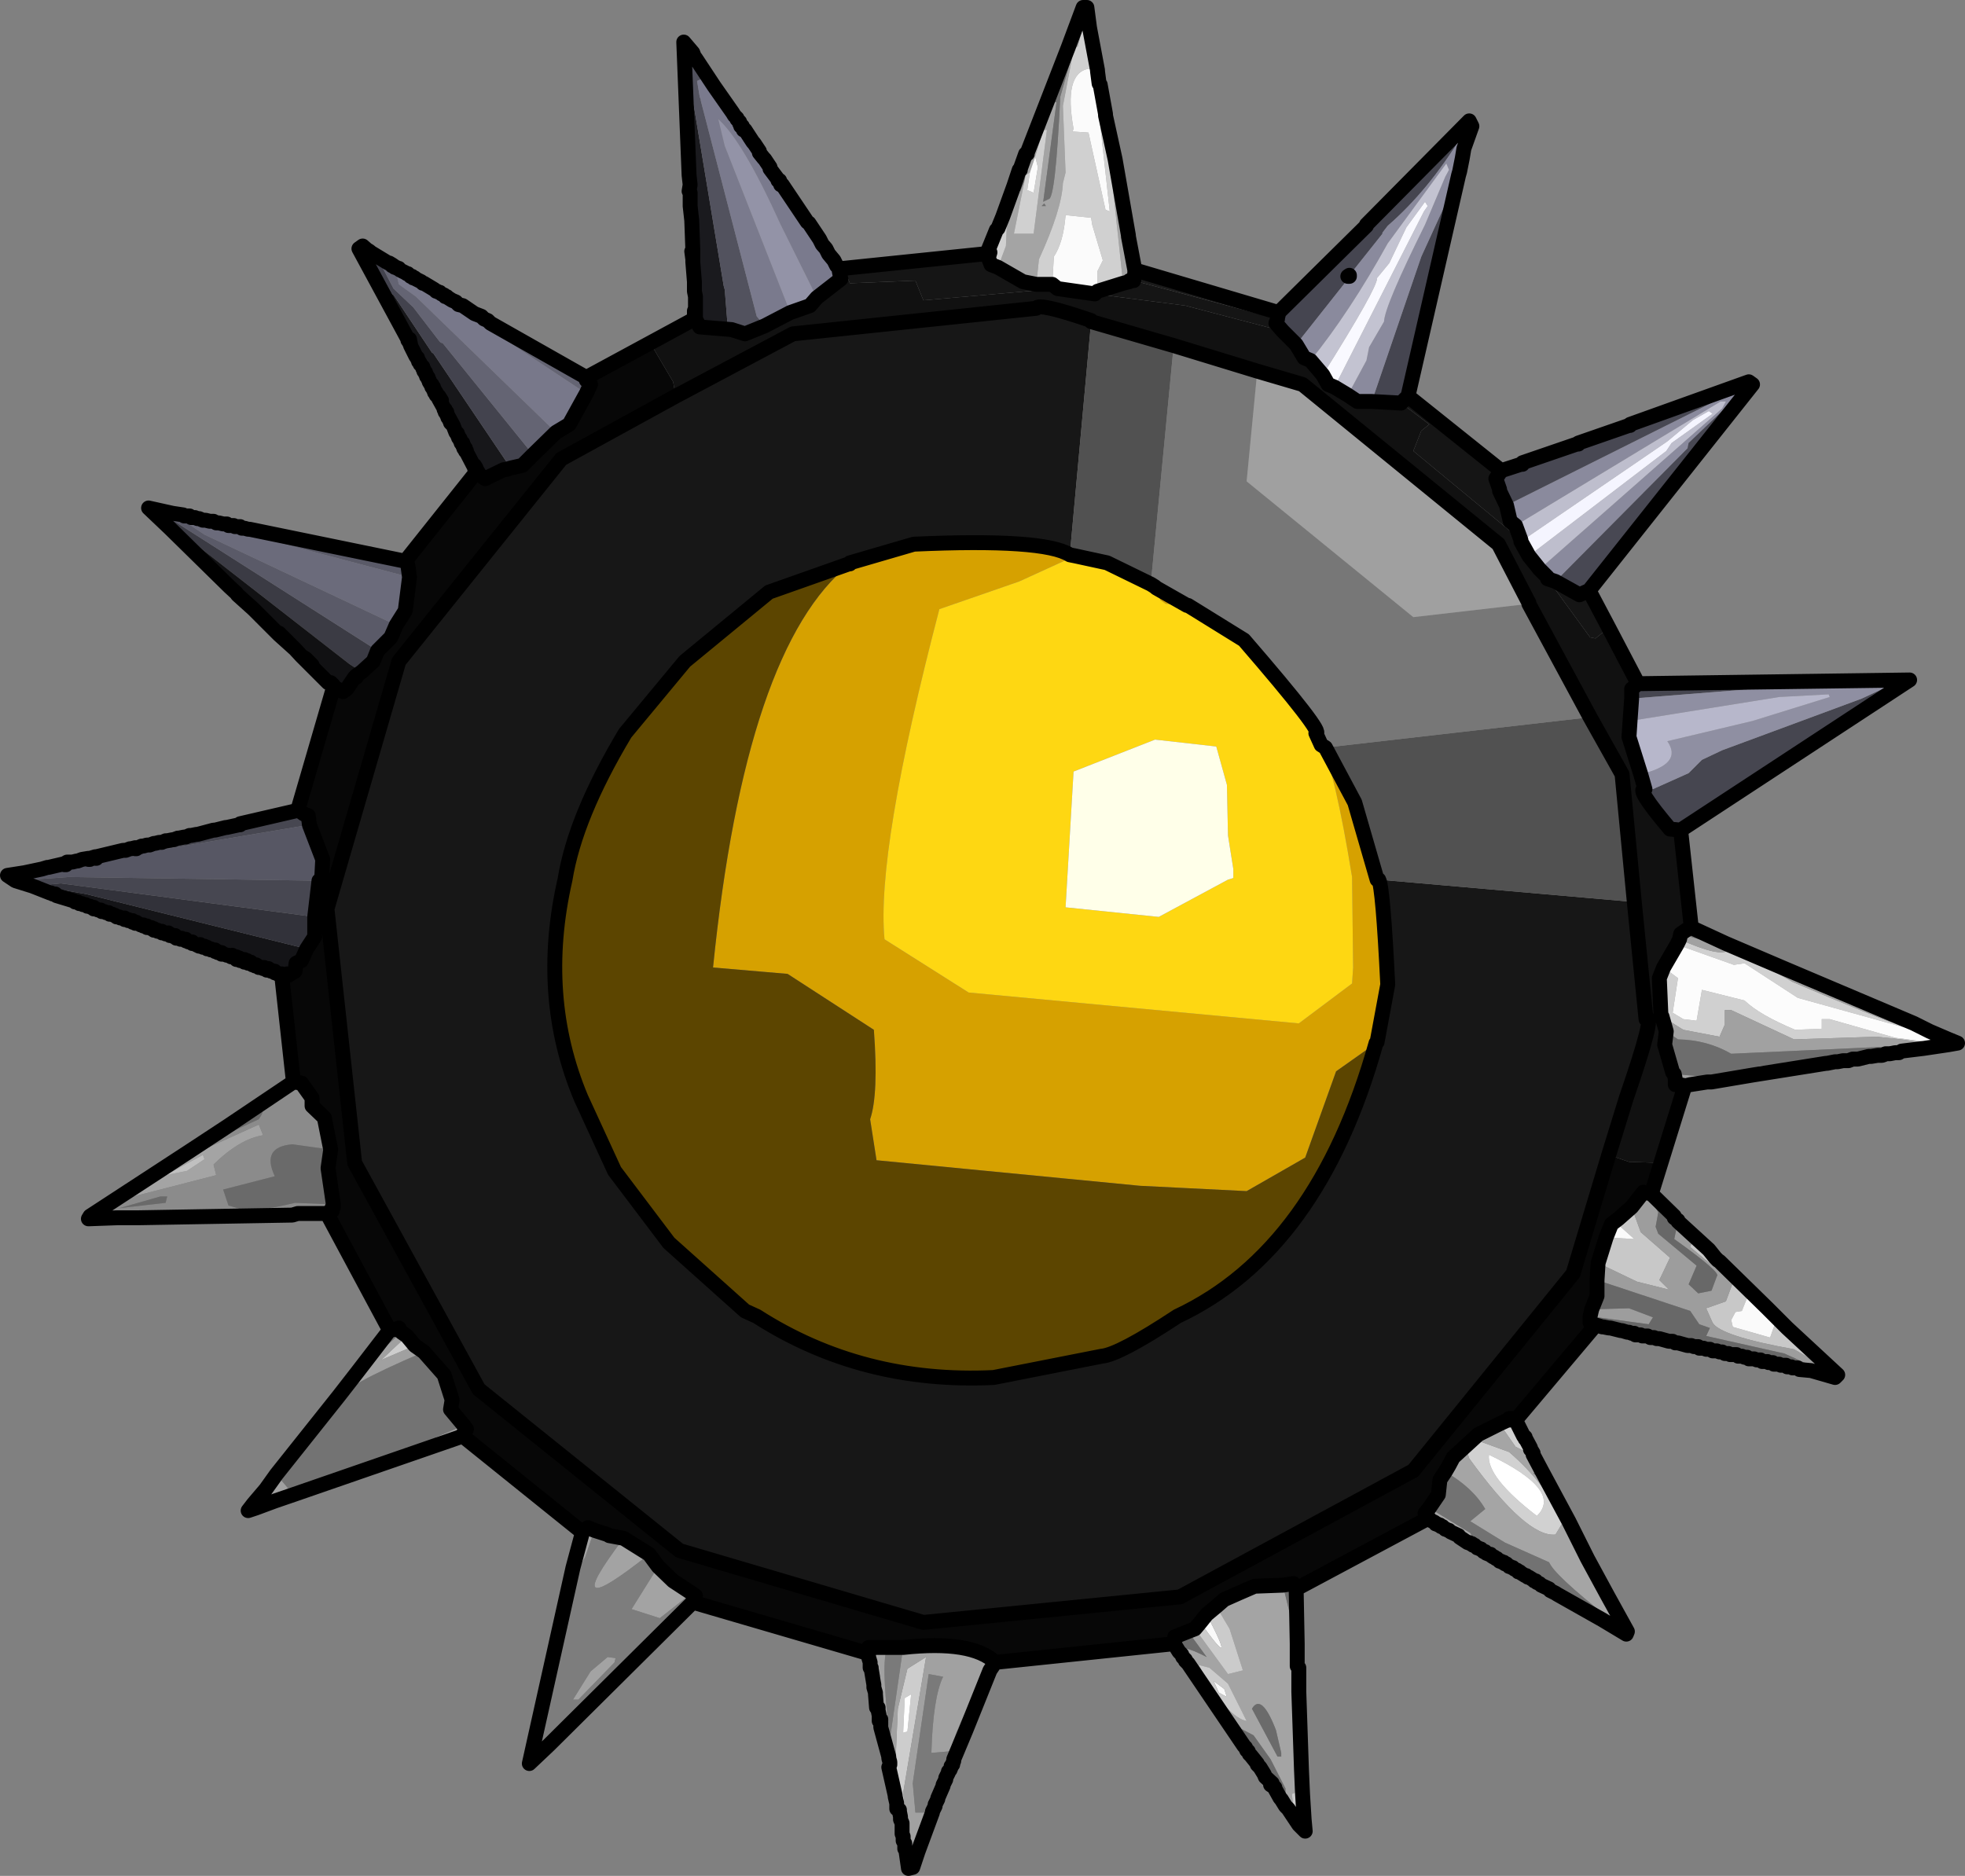 <?xml version="1.0" encoding="UTF-8" standalone="no"?>
<svg xmlns:xlink="http://www.w3.org/1999/xlink" height="176.15px" width="184.5px" xmlns="http://www.w3.org/2000/svg">
  <rect width="100%" height="100%" fill="#808080" stroke="none"/>
  <g transform="matrix(1.0, 0.0, 0.0, 1.0, 91.7, 89.1)">
    <path d="M30.1 65.25 L30.1 67.35 30.25 67.5 30.25 69.75 29.85 69.6 29.6 70.0 30.5 77.1 30.6 79.35 30.35 79.1 29.6 79.35 29.75 80.75 29.25 80.75 29.0 80.5 28.6 79.85 28.5 79.75 28.0 78.85 28.5 79.25 29.0 79.25 29.0 78.85 27.6 76.1 26.0 73.85 24.85 73.25 23.75 71.75 23.0 71.75 19.85 67.1 19.85 67.0 19.6 66.85 19.6 66.75 19.6 66.6 19.35 66.5 19.25 66.25 19.0 66.0 18.6 65.35 18.6 65.25 19.3 66.15 Q18.9 65.1 21.6 66.5 L19.85 64.1 20.5 63.85 23.6 68.1 25.0 67.75 23.75 63.85 22.5 61.75 23.25 61.1 23.75 61.5 24.75 61.1 24.6 60.5 26.1 59.85 28.75 59.75 30.1 65.25 M28.0 78.75 L27.6 78.5 27.75 78.5 28.0 78.75 M27.75 78.35 L27.1 77.75 27.25 77.85 27.6 77.85 27.75 78.35 M-61.0 24.85 L-63.75 24.85 -65.25 24.6 -64.0 24.25 -60.5 24.25 -60.5 24.6 -62.25 24.5 -62.75 24.75 -60.9 24.75 -61.0 24.85 M-80.5 25.25 L-80.65 25.25 -81.65 25.1 -78.75 24.6 -74.5 24.6 -75.05 24.95 -75.25 25.0 -76.25 25.0 -77.9 25.0 -77.9 25.1 -78.65 25.1 -80.5 25.25 M1.0 -65.4 L1.0 -65.5 1.1 -65.5 1.1 -65.4 1.0 -65.4 M2.45 -68.75 L3.5 -71.65 4.1 -71.15 4.5 -72.15 3.5 -67.15 5.35 -67.15 6.6 -76.9 6.25 -76.9 5.5 -74.4 5.0 -72.9 4.6 -72.65 6.85 -79.5 7.5 -79.5 6.25 -70.15 6.75 -70.4 Q7.4 -70.35 7.85 -80.0 L9.1 -84.4 8.1 -79.15 8.35 -72.9 8.1 -71.9 Q8.0 -69.45 5.85 -64.75 L5.6 -62.4 4.35 -62.65 2.0 -64.0 2.75 -66.0 2.85 -68.4 2.5 -68.75 2.45 -68.75 M8.6 -84.65 L10.0 -88.4 10.35 -88.4 10.6 -86.5 10.0 -86.65 9.5 -84.75 9.1 -84.5 8.6 -84.65 M13.0 -74.15 L14.25 -67.0 14.25 -66.9 14.5 -64.9 14.1 -64.9 14.35 -62.75 14.35 -62.65 13.75 -62.5 12.6 -73.25 12.6 -74.15 13.0 -74.15 M6.35 -70.0 L6.1 -69.75 6.5 -69.75 6.35 -70.0 M-72.65 19.35 L-76.15 21.25 -74.15 20.85 -72.5 19.75 -72.65 19.35 M-71.65 20.25 L-71.4 21.25 -80.15 23.5 -74.25 19.6 -67.4 16.5 -67.0 17.5 Q-69.2 17.85 -71.65 20.25 M23.6 69.0 L21.85 67.5 20.85 67.25 22.25 69.85 Q24.15 72.3 25.35 72.5 L23.6 69.0 M28.6 75.5 L28.1 73.35 Q26.75 69.85 25.85 71.35 L28.25 75.85 28.6 75.85 28.6 75.5" fill="#a4a4a4" fill-rule="evenodd" stroke="none"/>
    <path d="M-65.25 2.5 L-65.4 2.35 -65.25 2.35 -65.25 2.5 M-76.5 -1.5 L-76.65 -1.65 -76.5 -1.65 -76.5 -1.5 M-76.9 -1.65 L-77.0 -1.75 -76.9 -1.75 -76.9 -1.65 M-77.25 -1.75 L-77.4 -1.9 -77.25 -1.9 -77.25 -1.75 M-77.5 -1.9 L-77.65 -2.0 -77.5 -2.0 -77.5 -1.9 M-77.9 -2.0 L-78.0 -2.15 -77.9 -2.15 -77.9 -2.0 M-82.75 -8.65 L-82.65 -8.65 -82.65 -8.5 -82.75 -8.5 -82.75 -8.65 M-79.0 -9.5 L-78.9 -9.5 -78.9 -9.4 -79.0 -9.4 -79.0 -9.5 M-69.25 -11.65 L-69.15 -11.75 -69.15 -11.65 -69.25 -11.65 M3.5 -71.65 L4.0 -73.15 4.1 -73.15 4.1 -73.25 4.6 -74.65 4.75 -74.65 4.75 -74.75 8.6 -84.65 9.1 -84.5 9.1 -84.4 7.85 -80.0 Q7.4 -70.35 6.75 -70.4 L6.25 -70.15 7.5 -79.5 6.85 -79.5 4.6 -72.65 4.5 -72.15 4.1 -71.15 3.5 -71.65 M11.35 -82.5 L11.35 -82.4 11.25 -82.5 11.35 -82.5 M12.1 -78.4 L12.1 -78.25 12.0 -78.4 12.1 -78.4 M14.5 -64.9 L14.85 -63.5 14.75 -62.75 14.35 -62.75 14.1 -64.9 14.5 -64.9 M6.35 -70.0 L6.5 -69.75 6.1 -69.75 6.35 -70.0 M-58.25 -25.65 L-58.25 -25.5 -58.4 -25.5 -58.25 -25.65 M-75.9 -1.5 L-75.75 -1.4 -75.9 -1.4 -75.9 -1.5 M-75.25 -1.25 L-75.15 -1.15 -75.25 -1.15 -75.25 -1.25" fill="#707070" fill-rule="evenodd" stroke="none"/>
    <path d="M1.0 -65.5 L1.1 -65.65 1.1 -65.5 1.0 -65.5 M4.0 -73.15 L4.1 -73.25 4.1 -73.15 4.0 -73.15 M4.6 -74.65 L4.75 -74.75 4.75 -74.65 4.6 -74.65" fill="#242429" fill-rule="evenodd" stroke="none"/>
    <path d="M67.1 -2.0 L70.35 -0.5 76.6 3.1 Q84.45 6.45 87.55 7.5 L77.1 4.6 72.1 1.35 71.1 1.5 65.75 -0.4 66.0 -0.9 Q69.9 0.85 70.6 0.1 L66.85 -1.9 67.1 -2.0 M89.5 7.75 L91.25 8.5 89.05 7.9 Q89.6 8.0 89.5 7.75 M91.25 9.0 L88.9 9.35 Q90.85 8.85 84.5 8.25 L76.75 8.5 70.85 5.75 70.25 5.75 70.25 7.1 69.75 8.25 66.35 7.6 64.35 6.35 64.25 6.25 64.1 2.75 64.5 1.75 65.85 2.75 65.35 6.0 66.35 6.6 67.6 6.75 68.1 3.85 72.1 4.85 Q73.5 6.2 76.85 7.6 L79.35 7.5 79.35 6.6 80.1 6.6 86.25 8.35 91.25 9.0 M1.1 -65.65 L1.85 -67.5 2.0 -67.65 2.35 -68.75 2.45 -68.75 2.0 -67.65 2.45 -68.75 2.5 -68.75 2.85 -68.4 2.75 -66.0 2.0 -64.0 1.35 -64.25 2.0 -66.0 1.75 -66.25 1.25 -65.4 1.1 -65.4 1.1 -65.5 1.1 -65.65 M10.6 -86.5 L11.35 -82.5 11.25 -82.5 10.5 -82.65 Q8.15 -82.2 9.1 -77.0 L9.0 -76.75 10.5 -76.65 12.1 -69.4 12.5 -69.25 11.6 -77.4 11.6 -78.4 12.0 -78.4 12.1 -78.25 13.0 -74.15 12.6 -74.15 12.6 -73.25 13.75 -62.5 11.35 -61.75 11.35 -63.65 11.85 -64.65 10.85 -68.0 10.75 -68.65 8.35 -68.9 Q8.15 -66.35 7.25 -65.0 L7.1 -62.4 5.6 -62.4 5.85 -64.75 Q8.0 -69.45 8.1 -71.9 L8.35 -72.9 8.1 -79.15 9.1 -84.4 9.1 -84.5 9.5 -84.75 10.0 -86.65 10.6 -86.5 M14.25 -66.9 L14.85 -63.75 14.85 -63.5 14.5 -64.9 14.25 -66.9 M4.6 -72.65 L5.0 -72.9 4.75 -71.25 5.35 -71.0 5.75 -73.4 5.5 -74.4 6.25 -76.9 6.6 -76.9 5.35 -67.15 3.5 -67.15 4.5 -72.15 4.6 -72.65 M66.85 12.75 L66.6 12.75 66.0 12.75 65.6 12.75 65.6 12.25 67.35 12.35 66.85 12.75" fill="#d0d0d0" fill-rule="evenodd" stroke="none"/>
    <path d="M51.1 -45.5 L51.25 -45.65 51.25 -45.5 51.1 -45.5 M56.35 -47.4 L56.5 -47.5 56.5 -47.4 56.35 -47.4 M11.35 -82.4 L11.5 -81.25 11.6 -81.15 12.1 -78.4 12.0 -78.4 11.6 -78.4 11.6 -77.4 12.5 -69.25 12.1 -69.4 10.5 -76.65 9.0 -76.75 9.1 -77.0 Q8.15 -82.2 10.5 -82.65 L11.25 -82.5 11.35 -82.4 M5.0 -72.9 L5.5 -74.4 5.75 -73.4 5.35 -71.0 4.75 -71.25 5.0 -72.9 M1.25 -65.4 L1.75 -66.25 2.0 -66.0 1.35 -64.25 1.1 -64.9 1.25 -65.4 M7.6 -62.0 L7.1 -62.4 7.25 -65.0 Q8.15 -66.35 8.35 -68.9 L10.75 -68.65 10.85 -68.0 11.85 -64.65 11.35 -63.65 11.35 -61.75 11.1 -61.5 7.6 -62.0" fill="#fbfbfb" fill-rule="evenodd" stroke="none"/>
    <path d="M-26.4 -60.15 L-26.4 -61.25 -26.5 -61.75 -26.25 -61.9 -26.5 -62.4 -26.5 -62.65 -26.65 -64.5 -26.65 -64.75 -26.65 -65.5 -26.5 -65.5 -26.65 -65.65 -26.75 -68.4 -26.75 -68.9 -26.9 -69.75 -26.9 -71.0 -27.0 -71.15 -26.9 -71.75 -27.0 -72.65 -27.5 -85.15 -26.65 -84.15 -27.15 -84.0 -26.9 -81.25 -23.75 -62.25 -23.65 -61.9 -23.4 -58.75 -23.0 -58.15 -26.0 -58.4 -26.4 -59.15 -26.4 -59.9 -26.25 -59.9 -26.4 -60.15 M-22.0 -77.25 L-21.9 -77.0 -22.15 -77.25 -22.0 -77.25 M-21.75 -76.9 L-21.0 -75.75 -20.9 -75.65 -20.4 -74.9 -21.9 -76.9 -21.75 -76.9 M-20.4 -74.75 L-20.0 -74.25 -19.9 -74.15 -19.4 -73.4 -20.4 -74.75 M-18.5 -72.15 L-18.4 -71.9 -18.65 -72.15 -18.5 -72.15 M-18.25 -71.75 L-15.9 -68.25 -15.75 -68.15 -14.75 -66.65 -14.9 -66.65 -18.4 -71.75 -18.25 -71.75 M-14.5 -66.15 L-14.15 -65.75 -14.4 -65.75 -14.65 -66.15 -14.5 -66.15 M-13.9 -65.25 L-13.4 -64.65 -13.65 -64.65 -14.0 -65.25 -13.9 -65.25 M-13.15 -64.15 L-12.9 -63.9 -12.9 -63.65 -13.25 -64.15 -13.15 -64.15" fill="#1a1a1e" fill-rule="evenodd" stroke="none"/>
    <path d="M-26.5 -61.75 L-26.5 -62.4 -26.25 -61.9 -26.5 -61.75 M-26.75 -68.4 L-26.9 -69.75 -26.75 -68.9 -26.75 -68.4 M-26.65 -84.15 L-26.5 -83.75 -26.4 -83.65 -24.65 -81.0 -25.0 -81.0 -25.25 -81.65 -25.9 -81.65 -26.25 -81.5 -26.0 -80.0 -25.9 -79.75 -25.9 -79.65 -20.65 -59.4 -19.9 -58.5 -21.75 -57.75 -23.0 -58.15 -23.4 -58.75 -23.65 -61.9 -23.75 -62.25 -26.9 -81.25 -27.15 -84.0 -26.65 -84.15 M-14.75 -66.65 L-14.5 -66.15 -14.65 -66.15 -14.9 -66.65 -14.75 -66.65 M-14.15 -65.75 L-13.9 -65.25 -14.0 -65.25 -14.4 -65.75 -14.15 -65.75 M-13.4 -64.65 L-13.15 -64.15 -13.25 -64.15 -13.65 -64.65 -13.4 -64.65 M-26.65 -65.5 L-26.65 -65.65 -26.5 -65.5 -26.65 -65.5 M-26.4 -60.15 L-26.25 -59.9 -26.4 -59.9 -26.4 -60.15" fill="#52525e" fill-rule="evenodd" stroke="none"/>
    <path d="M28.75 -58.0 L30.0 -56.75 30.75 -55.5 31.35 -55.25 32.5 -53.9 33.0 -53.0 33.6 -52.75 34.85 -52.0 35.75 -51.4 37.1 -51.4 39.85 -51.25 42.5 -49.25 41.75 -48.65 41.0 -46.75 51.1 -38.4 51.1 -38.25 51.85 -36.9 52.85 -35.65 53.6 -34.9 53.6 -34.75 57.6 -29.25 58.1 -29.15 59.35 -30.15 62.1 -24.9 61.5 -24.4 61.5 -23.5 61.35 -21.4 61.25 -19.9 62.35 -16.4 62.75 -15.0 Q61.8 -15.15 65.1 -11.25 L66.1 -11.15 67.1 -2.0 66.85 -1.9 66.6 -1.75 66.1 -1.4 66.0 -0.9 65.75 -0.4 64.5 1.75 64.1 2.75 64.25 6.25 64.35 6.35 64.75 7.75 64.6 9.0 65.35 11.6 65.5 11.75 65.6 12.25 65.6 12.75 66.0 12.75 66.5 12.85 64.25 20.1 61.25 20.0 59.35 19.35 61.0 14.0 Q63.8 5.9 62.85 6.6 L61.75 -4.4 60.6 -16.4 57.6 -21.75 51.85 -32.4 51.85 -32.5 49.0 -38.0 30.6 -53.0 26.35 -54.25 18.5 -56.65 10.75 -58.9 10.75 -59.0 Q5.8 -60.7 5.6 -60.15 L-17.25 -57.75 -28.25 -51.9 -28.5 -53.25 -30.65 -56.9 -26.5 -59.15 -26.4 -59.15 -26.0 -58.4 -23.0 -58.15 -21.75 -57.75 -19.9 -58.5 -17.5 -59.75 -15.65 -60.4 -15.0 -61.15 -12.75 -62.9 -12.9 -63.65 -12.9 -63.9 -12.5 -63.9 -11.9 -62.5 -5.75 -62.75 -5.0 -60.9 7.6 -62.0 11.1 -61.5 19.6 -60.4 28.75 -58.0" fill="#111111" fill-rule="evenodd" stroke="none"/>
    <path d="M61.25 -49.15 L61.35 -49.25 61.35 -49.15 61.25 -49.15 M-40.15 74.75 L-42.0 76.5 -41.5 74.25 -40.15 74.75 M-37.9 58.1 L-37.0 54.75 -36.5 54.35 -35.9 54.6 -36.75 57.1 -37.25 58.0 -37.9 58.1 M-26.5 -59.15 L-26.5 -59.9 -26.4 -59.9 -26.4 -59.15 -26.5 -59.15 M-26.65 -64.75 L-26.75 -65.5 -26.65 -65.5 -26.65 -64.75 M-30.75 56.85 Q-39.6 63.85 -33.15 55.35 L-30.75 56.85 M-29.9 58.0 L-28.5 59.35 Q-27.6 59.95 -26.75 60.5 L-29.75 62.85 -32.4 62.0 -29.9 58.0 M-34.65 66.5 L-33.9 66.6 -34.0 67.0 -37.4 70.5 -37.9 70.5 -36.25 67.85 -34.65 66.5" fill="#a3a3a3" fill-rule="evenodd" stroke="none"/>
    <path d="M-24.65 -81.0 L-22.9 -78.5 -22.75 -78.25 -22.5 -78.0 -22.5 -77.9 -22.25 -77.65 -22.25 -77.5 -22.15 -77.4 -22.15 -77.25 -21.9 -77.0 -21.9 -76.9 -20.4 -74.9 -20.4 -74.75 -19.4 -73.4 -19.4 -73.25 -18.65 -72.25 -18.65 -72.15 -18.4 -71.9 -18.4 -71.75 -14.9 -66.65 -14.65 -66.15 -14.4 -65.75 -14.0 -65.25 -13.65 -64.65 -13.25 -64.15 -12.9 -63.65 -12.75 -62.9 -15.0 -61.15 -18.4 -68.0 Q-21.95 -75.85 -24.25 -77.9 L-23.65 -75.4 -17.5 -59.75 -19.9 -58.5 -20.65 -59.4 -25.9 -79.65 -25.9 -79.75 -26.0 -80.0 -26.25 -81.5 -25.9 -81.65 -25.25 -81.65 -25.0 -81.0 -24.65 -81.0" fill="#7a7a8d" fill-rule="evenodd" stroke="none"/>
    <path d="M-15.0 -61.15 L-15.65 -60.4 -17.5 -59.75 -23.65 -75.4 -24.25 -77.9 Q-21.95 -75.85 -18.4 -68.0 L-15.0 -61.15" fill="#9393a7" fill-rule="evenodd" stroke="none"/>
    <path d="M28.25 -59.15 L28.1 -58.75 28.75 -58.0 19.6 -60.4 11.1 -61.5 11.35 -61.75 13.75 -62.5 14.35 -62.65 14.35 -62.75 14.75 -62.75 28.25 -59.15 M40.5 -51.9 L49.25 -44.9 48.75 -44.15 49.1 -43.15 49.1 -43.0 49.75 -41.65 50.1 -40.15 50.6 -39.75 51.1 -38.4 41.0 -46.75 41.75 -48.65 42.5 -49.25 39.85 -51.25 40.5 -51.9 M57.5 -33.65 L59.35 -30.15 58.1 -29.15 57.6 -29.25 53.6 -34.75 54.35 -34.5 56.6 -33.25 57.5 -33.65 M-12.5 -63.9 L0.6 -65.25 1.1 -64.9 1.35 -64.25 2.0 -64.0 4.35 -62.65 5.6 -62.4 7.1 -62.4 7.6 -62.0 -5.0 -60.9 -5.75 -62.75 -11.9 -62.5 -12.5 -63.9" fill="#151515" fill-rule="evenodd" stroke="none"/>
    <path d="M28.35 -59.75 L28.35 -59.65 28.25 -59.25 28.25 -59.15 14.75 -62.75 14.85 -63.5 14.85 -63.75 28.35 -59.75 M0.6 -65.25 L1.0 -65.4 1.1 -65.4 1.25 -65.4 1.1 -64.9 0.6 -65.25" fill="#1a1a1a" fill-rule="evenodd" stroke="none"/>
    <path d="M28.35 -59.75 L36.6 -67.9 36.6 -68.0 46.25 -77.75 46.5 -77.25 45.75 -75.15 45.5 -76.25 Q42.4 -71.2 38.6 -67.9 L38.1 -67.25 38.1 -67.15 35.0 -63.25 34.85 -63.15 34.75 -62.9 34.75 -62.75 30.0 -56.75 28.75 -58.0 28.1 -58.75 28.25 -59.15 28.25 -59.25 28.35 -59.65 28.35 -59.75 M45.6 -74.25 L45.35 -73.0 45.1 -73.4 45.6 -74.25 M45.25 -72.65 L40.5 -51.9 39.85 -51.25 37.1 -51.4 41.75 -65.0 45.25 -72.65" fill="#454550" fill-rule="evenodd" stroke="none"/>
    <path d="M30.0 -56.75 L34.75 -62.75 34.75 -62.9 34.85 -63.15 35.0 -63.15 35.0 -63.25 38.1 -67.15 38.1 -67.25 38.6 -67.9 Q42.4 -71.2 45.5 -76.25 L45.75 -75.15 45.6 -74.25 45.1 -73.4 45.35 -73.0 45.25 -72.65 41.75 -65.0 37.1 -51.4 35.75 -51.4 34.85 -52.0 36.6 -55.25 36.85 -56.5 38.25 -58.9 Q38.3 -60.35 42.1 -68.0 L44.0 -72.5 44.35 -73.15 44.1 -73.75 38.6 -66.25 Q35.0 -59.75 31.35 -55.25 L30.75 -55.5 30.0 -56.75 M52.85 -35.65 L70.0 -50.75 70.35 -51.4 69.85 -51.4 50.6 -39.75 50.1 -40.15 49.75 -41.65 71.75 -52.65 72.0 -52.4 66.85 -47.5 66.75 -47.0 54.35 -34.5 53.6 -34.75 53.6 -34.9 52.85 -35.65" fill="#8a8a9d" fill-rule="evenodd" stroke="none"/>
    <path d="M34.85 -63.15 L35.0 -63.25 35.0 -63.15 34.85 -63.15 M51.5 46.0 L51.6 46.1 52.0 46.85 52.0 47.0 52.1 47.1 52.25 47.35 52.1 47.5 50.6 46.75 49.1 44.6 49.85 44.25 50.0 44.25 50.5 45.6 51.25 46.0 51.5 46.0 M53.85 60.25 L53.75 60.1 53.85 60.1 53.85 60.25 M53.0 59.75 L52.85 59.6 53.0 59.6 53.0 59.75 M49.1 57.5 L48.85 57.25 49.0 57.25 49.1 57.5 M48.5 57.1 L48.35 57.0 48.5 57.0 48.5 57.1 M47.85 56.75 L47.75 56.6 47.85 56.6 47.85 56.75 M47.6 56.6 L47.5 56.5 47.6 56.5 47.6 56.6 M47.0 56.25 L46.85 56.1 47.0 56.1 47.0 56.25 M46.0 47.1 L47.25 46.25 50.0 47.25 Q53.4 50.2 55.1 53.75 L54.35 55.0 Q51.65 55.3 46.25 47.85 L46.0 47.1 M50.35 44.25 L50.1 44.1 50.35 44.1 50.35 44.25 M42.1 53.0 L43.75 53.75 43.35 54.0 42.5 53.5 42.35 53.35 42.1 53.0 M48.1 47.5 Q47.85 49.6 52.6 53.25 55.1 50.85 48.1 47.5" fill="#d1d1d1" fill-rule="evenodd" stroke="none"/>
    <path d="M31.35 -55.25 Q35.0 -59.75 38.6 -66.25 L44.1 -73.75 44.35 -73.15 44.0 -72.5 42.1 -68.0 Q38.3 -60.35 38.25 -58.9 L36.85 -56.5 36.6 -55.25 34.85 -52.0 33.6 -52.75 42.0 -69.25 42.35 -69.75 42.1 -70.15 40.35 -67.75 38.75 -64.4 37.6 -63.0 Q37.65 -62.1 32.5 -53.9 L31.35 -55.25" fill="#c3c3d1" fill-rule="evenodd" stroke="none"/>
    <path d="M32.5 -53.9 Q37.65 -62.1 37.6 -63.0 L38.75 -64.4 40.35 -67.75 42.1 -70.15 42.35 -69.75 42.0 -69.25 33.6 -52.75 33.0 -53.0 32.5 -53.9" fill="#f9f9ff" fill-rule="evenodd" stroke="none"/>
    <path d="M-50.5 -51.65 L-50.5 -51.75 -50.4 -51.65 -50.5 -51.65 M-51.4 -53.25 L-51.4 -53.4 -51.4 -53.5 -51.5 -53.5 -51.5 -53.65 -51.5 -53.75 -51.65 -53.75 -51.65 -53.9 -51.75 -54.0 -51.75 -54.15 -51.75 -54.25 -51.9 -54.25 -51.9 -54.4 -52.0 -54.5 -52.0 -54.65 -52.25 -54.9 -52.25 -55.0 -52.4 -55.15 -52.4 -55.25 -52.5 -55.4 -52.5 -55.5 -52.65 -55.65 -53.15 -56.65 -53.15 -56.75 -53.25 -57.25 -53.4 -57.25 -58.0 -65.75 -57.65 -66.0 -57.25 -65.65 -54.9 -61.5 -54.75 -61.4 -51.15 -56.0 -51.0 -55.9 -43.75 -45.15 -44.25 -45.0 -44.4 -45.0 -46.15 -44.15 -46.65 -44.5 -46.95 -45.0 -47.0 -45.15 -47.15 -45.4 -47.15 -45.5 -47.25 -45.65 -47.25 -45.75 -47.4 -45.9 -47.9 -46.65 -47.9 -46.75 -48.0 -46.9 -48.0 -47.0 -48.15 -47.15 -48.15 -47.25 -48.25 -47.4 -48.25 -47.5 -49.0 -49.15 -49.15 -49.15 -49.75 -50.25 -49.75 -50.4 -49.9 -50.5 -49.9 -50.65 -50.0 -50.75 -50.25 -51.5 -50.5 -51.9 -50.65 -51.9 -50.65 -52.0 -50.75 -52.15 -50.75 -52.25 -50.9 -52.4 -50.9 -52.5 -51.0 -52.65 -51.0 -52.75 -51.15 -52.9 -51.15 -53.0 -51.25 -53.25 -51.4 -53.25 M-55.15 -64.4 L-54.9 -64.25 -54.9 -64.15 -55.15 -64.4" fill="#17171a" fill-rule="evenodd" stroke="none"/>
    <path d="M-53.15 -56.75 L-53.25 -56.9 -53.25 -57.0 -53.4 -57.15 -53.4 -57.25 -53.25 -57.25 -53.15 -56.75 M-46.65 -44.5 L-46.9 -44.75 -46.9 -44.9 -46.95 -45.0 -46.65 -44.5 M-47.15 -45.4 L-47.0 -45.15 -47.15 -45.25 -47.15 -45.4" fill="#767676" fill-rule="evenodd" stroke="none"/>
    <path d="M-47.0 -44.75 L-47.0 -44.9 -46.9 -44.9 -46.9 -44.75 -47.0 -44.75 M-47.15 -45.15 L-47.15 -45.25 -47.0 -45.15 -47.15 -45.15 M-47.25 -45.4 L-47.9 -46.65 -47.4 -45.9 -47.25 -45.75 -47.25 -45.65 -47.15 -45.5 -47.15 -45.4 -47.25 -45.4 M-48.0 -46.75 L-48.0 -46.9 -47.9 -46.75 -48.0 -46.75 M-48.15 -47.0 L-48.15 -47.15 -48.0 -47.0 -48.15 -47.0 M-48.25 -47.25 L-48.25 -47.4 -48.15 -47.25 -48.25 -47.25 M-48.4 -47.5 L-48.4 -47.65 -48.5 -47.75 -48.5 -47.9 -48.65 -48.0 -48.65 -48.15 -48.75 -48.25 -48.75 -48.4 -48.9 -48.5 -49.15 -49.15 -49.0 -49.15 -48.25 -47.5 -48.4 -47.5 M-50.0 -50.75 L-50.5 -51.65 -50.4 -51.65 -50.25 -51.5 -50.0 -50.75 M-50.5 -51.75 L-50.65 -51.9 -50.5 -51.9 -50.5 -51.75 M-50.75 -52.0 L-50.75 -52.15 -50.65 -52.0 -50.75 -52.0 M-50.9 -52.25 L-50.9 -52.4 -50.75 -52.25 -50.9 -52.25 M-51.0 -52.5 L-51.0 -52.65 -50.9 -52.5 -51.0 -52.5 M-51.15 -52.75 L-51.15 -52.9 -51.0 -52.75 -51.15 -52.75 M-51.25 -53.0 L-51.4 -53.25 -51.25 -53.25 -51.15 -53.0 -51.25 -53.0 M-51.4 -53.4 L-51.5 -53.5 -51.4 -53.5 -51.4 -53.4 M-51.5 -53.65 L-51.65 -53.75 -51.5 -53.75 -51.5 -53.65 M-51.75 -54.15 L-51.9 -54.25 -51.75 -54.25 -51.75 -54.15 M-57.25 -65.65 L-57.0 -65.5 -56.9 -65.4 -55.25 -64.4 -56.0 -64.4 -54.75 -62.0 -52.9 -60.25 -50.4 -57.0 -50.25 -56.9 -50.15 -56.9 -41.65 -46.4 -42.65 -45.4 -43.75 -45.15 -51.0 -55.9 -51.15 -56.0 -54.75 -61.4 -54.9 -61.5 -57.25 -65.65 M-45.65 -58.75 L-36.65 -53.65 -36.5 -53.4 -36.65 -53.4 -45.65 -58.75" fill="#43434e" fill-rule="evenodd" stroke="none"/>
    <path d="M-47.0 -44.9 L-47.15 -45.15 -47.0 -45.15 -46.95 -45.0 -47.0 -45.15 -46.95 -45.0 -46.9 -44.9 -47.0 -44.9 M-47.15 -45.25 L-47.25 -45.4 -47.15 -45.4 -47.15 -45.25 M-49.75 -50.25 L-49.9 -50.4 -49.75 -50.4 -49.75 -50.25 M-49.9 -50.5 L-50.0 -50.65 -49.9 -50.65 -49.9 -50.5 M-55.25 -64.4 L-55.15 -64.4 -54.9 -64.15 -54.75 -64.15 -54.65 -64.0 -54.5 -64.0 -54.4 -63.9 -54.25 -63.9 -54.15 -63.75 -53.65 -63.5 -53.5 -63.4 -53.4 -63.4 -53.15 -63.15 -53.0 -63.15 -52.9 -63.0 -52.75 -63.0 -52.65 -62.9 -52.15 -62.65 -52.0 -62.5 -51.9 -62.5 -50.9 -61.9 -50.75 -61.75 -50.65 -61.75 -50.5 -61.65 -50.4 -61.65 -50.25 -61.5 -50.0 -61.4 -49.9 -61.25 -49.75 -61.25 -49.65 -61.15 -49.25 -60.9 -48.9 -60.75 -48.65 -60.5 -48.25 -60.4 -47.15 -59.65 -46.5 -59.4 -46.25 -59.15 -45.9 -59.0 -45.65 -58.75 -36.65 -53.4 -36.25 -53.0 -36.65 -52.15 -51.5 -62.0 -54.5 -63.5 -54.25 -62.4 -52.65 -61.25 -39.5 -48.5 -41.65 -46.4 -50.15 -56.9 -50.25 -56.9 -50.4 -57.0 -52.9 -60.25 -54.75 -62.0 -56.0 -64.4 -55.25 -64.4" fill="#646473" fill-rule="evenodd" stroke="none"/>
    <path d="M-2.65 77.25 L-2.65 77.35 -2.9 77.5 -2.75 77.0 -2.65 77.1 -2.65 77.25 M-2.9 77.85 L-2.9 78.0 -3.15 78.5 -3.15 78.6 -3.65 79.75 -3.65 79.85 -3.9 80.35 -3.9 80.5 -4.15 80.6 -3.0 77.6 -2.9 77.85 M-4.15 81.0 L-4.15 81.1 -4.4 81.1 -4.25 80.75 -4.15 81.0 M-5.5 84.75 L-6.0 86.25 -6.4 86.35 -6.65 84.6 -6.75 84.5 -6.75 84.0 -6.9 83.75 -6.9 83.35 -7.0 83.1 -7.0 82.1 -7.15 81.75 -7.15 81.5 -7.25 81.0 -7.25 80.85 -7.5 79.0 -7.65 77.1 -7.4 71.35 -6.5 67.6 -4.75 66.5 -6.9 79.25 -6.15 84.6 -5.5 84.75 M-9.0 72.85 L-9.0 72.6 -9.0 72.5 -9.0 72.35 -9.15 72.25 -9.15 72.0 -9.15 71.5 -9.25 71.5 -9.25 71.35 -9.25 71.25 -9.5 70.0 -9.5 69.85 -9.65 69.35 -9.65 69.1 -9.25 68.25 -9.0 68.35 -8.75 72.85 -9.0 72.85 M-65.9 51.85 L-67.65 52.5 -67.9 52.1 -66.75 50.75 -65.9 51.85 M-54.9 -64.25 L-54.75 -64.15 -54.9 -64.15 -54.9 -64.25 M-52.75 37.25 L-55.9 38.6 -53.5 36.35 -52.75 37.25 M-6.75 70.35 L-6.9 73.6 -6.5 73.5 -6.15 70.0 -6.75 70.35" fill="#cdcdcd" fill-rule="evenodd" stroke="none"/>
    <path d="M-26.5 -59.9 L-26.4 -60.15 -26.4 -59.9 -26.5 -59.9 M-26.75 -65.5 L-26.65 -65.65 -26.65 -65.5 -26.75 -65.5" fill="#666666" fill-rule="evenodd" stroke="none"/>
    <path d="M64.25 20.1 L63.35 23.0 62.6 22.85 61.5 24.25 60.25 25.35 59.6 25.85 59.1 27.1 58.35 29.5 58.25 31.1 58.25 32.6 57.75 33.85 57.6 34.5 57.6 35.1 58.1 35.35 50.6 44.25 50.35 44.25 50.35 44.1 50.1 44.1 50.0 44.1 50.0 44.25 49.85 44.25 49.1 44.6 47.1 45.6 44.75 47.75 44.35 48.5 44.0 49.1 43.5 49.85 43.35 51.25 42.5 52.5 42.1 53.0 42.35 53.35 42.5 53.5 42.35 53.5 30.0 60.1 29.75 59.6 28.75 59.75 26.1 59.85 24.6 60.5 23.25 61.1 22.5 61.75 21.6 62.5 21.0 63.25 20.5 63.85 19.85 64.1 18.6 64.6 18.6 65.25 18.5 65.25 1.75 67.0 Q-0.45 64.9 -6.9 65.6 L-8.25 65.6 -10.15 65.6 -10.15 66.1 -10.4 66.1 -26.65 61.35 -26.5 61.25 -26.4 60.75 -26.75 60.5 Q-27.6 59.95 -28.5 59.35 L-29.9 58.0 -30.75 56.85 -33.15 55.35 -34.5 55.1 -34.65 55.0 -35.9 54.6 -36.5 54.35 -37.0 54.75 -37.15 54.75 -37.25 54.6 -48.25 45.75 -48.25 45.6 -48.15 45.5 -47.9 45.1 -48.15 44.75 -49.4 43.25 -49.25 42.35 -50.0 40.0 -51.9 37.85 -52.75 37.25 -53.5 36.35 -54.0 36.0 -54.25 35.6 -54.65 35.75 -54.75 35.75 -55.15 35.75 -61.0 24.85 -60.9 24.75 -60.5 24.6 -60.5 24.25 -60.4 24.25 -60.4 24.0 -60.9 20.6 -60.65 18.85 -61.25 15.85 -62.4 14.75 -62.4 14.0 -63.4 12.6 -64.15 12.5 -65.25 2.5 -65.0 2.5 -64.75 2.5 -64.65 2.5 -64.0 2.1 -63.9 1.35 -63.4 1.1 -62.9 0.0 -62.15 -1.15 -62.15 -3.0 -61.75 -6.4 -61.5 -6.5 -61.4 -8.4 -62.65 -11.65 -62.75 -12.5 -63.15 -12.65 -63.5 -12.9 -63.75 -13.0 -60.4 -24.5 -60.25 -24.5 -60.0 -24.4 -59.5 -24.15 -59.15 -24.4 -58.4 -25.5 -58.25 -25.5 -58.25 -25.65 -57.75 -26.0 -56.65 -27.0 -56.25 -28.0 -55.0 -29.25 -54.5 -30.4 -53.65 -31.75 -53.25 -34.9 -53.4 -36.0 -53.65 -36.4 -47.0 -44.75 -46.9 -44.75 -46.65 -44.5 -46.15 -44.15 -44.4 -45.0 -44.25 -45.0 -43.75 -45.15 -42.65 -45.4 -41.65 -46.4 -39.5 -48.5 -38.25 -49.25 -36.65 -52.15 -36.25 -53.0 -36.65 -53.4 -36.5 -53.4 -36.65 -53.65 -30.65 -56.9 -28.5 -53.25 -28.25 -51.9 -39.0 -46.0 -54.25 -27.0 -61.0 -3.75 -58.4 20.1 -46.75 41.35 -27.9 56.5 -5.0 63.25 19.1 60.85 41.0 49.0 56.0 30.5 59.35 19.35 61.25 20.0 64.25 20.1" fill="#070707" fill-rule="evenodd" stroke="none"/>
    <path d="M-36.65 -52.15 L-38.25 -49.25 -39.5 -48.5 -52.65 -61.25 -54.25 -62.4 -54.5 -63.5 -51.5 -62.0 -36.65 -52.15" fill="#78788a" fill-rule="evenodd" stroke="none"/>
    <path d="M-28.25 -51.9 L-17.25 -57.75 5.6 -60.15 Q5.8 -60.7 10.75 -59.0 L10.75 -58.9 8.75 -37.0 Q6.3 -38.55 -5.9 -38.0 L-11.9 -36.25 -11.9 -36.15 -12.0 -36.15 -19.5 -33.5 -27.4 -27.0 -33.0 -20.25 Q-37.7 -12.4 -38.65 -6.5 -41.15 4.45 -37.15 14.0 L-34.0 20.85 -28.9 27.6 -21.75 34.0 -20.65 34.5 Q-10.75 40.85 1.6 40.25 L11.75 38.25 Q13.4 38.1 18.85 34.5 32.05 28.3 37.5 8.85 L37.6 8.75 38.6 3.35 Q38.15 -5.8 37.75 -6.5 L61.75 -4.4 62.85 6.6 Q63.8 5.9 61.0 14.0 L59.35 19.35 56.0 30.5 41.0 49.0 19.1 60.85 -5.0 63.25 -27.9 56.5 -46.75 41.35 -58.4 20.1 -61.0 -3.75 -54.25 -27.0 -39.0 -46.0 -28.25 -51.9" fill="#171717" fill-rule="evenodd" stroke="none"/>
    <path d="M61.75 -4.4 L37.75 -6.5 37.6 -6.5 35.5 -13.75 32.75 -18.9 57.6 -21.75 60.6 -16.4 61.75 -4.4 M8.75 -37.0 L10.75 -58.9 18.5 -56.65 16.35 -34.25 12.25 -36.25 9.25 -36.9 8.75 -37.0" fill="#515151" fill-rule="evenodd" stroke="none"/>
    <path d="M37.75 -6.5 Q38.15 -5.8 38.6 3.35 L37.6 8.75 37.5 8.85 33.75 11.5 30.85 19.6 25.35 22.75 15.35 22.25 -9.4 19.85 -10.0 16.0 Q-9.2 13.65 -9.65 7.6 L-17.75 2.35 -24.75 1.75 Q-21.7 -28.35 -11.9 -36.15 L-11.9 -36.25 -5.9 -38.0 Q6.3 -38.55 8.75 -37.0 L9.25 -36.9 4.0 -34.5 -3.5 -31.9 Q-9.45 -9.15 -8.65 -0.9 L-0.75 4.1 30.25 7.0 35.25 3.25 35.35 1.75 35.25 -6.75 Q33.65 -16.6 32.35 -19.15 L32.75 -18.9 35.5 -13.75 37.6 -6.5 37.75 -6.5 M19.75 -32.25 L17.75 -32.4 17.25 -32.75 16.85 -33.9 19.75 -32.25" fill="#d6a100" fill-rule="evenodd" stroke="none"/>
    <path d="M37.5 8.85 Q32.05 28.3 18.85 34.5 13.4 38.1 11.75 38.25 L1.6 40.25 Q-10.75 40.85 -20.65 34.5 L-21.75 34.0 -28.9 27.6 -34.0 20.85 -37.15 14.0 Q-41.15 4.45 -38.65 -6.5 -37.7 -12.4 -33.0 -20.25 L-27.4 -27.0 -19.5 -33.5 -12.0 -36.15 -11.9 -36.15 Q-21.7 -28.35 -24.75 1.75 L-17.75 2.35 -9.65 7.6 Q-9.2 13.65 -10.0 16.0 L-9.4 19.85 15.35 22.25 25.35 22.75 30.85 19.6 33.75 11.5 37.5 8.85" fill="#5c4500" fill-rule="evenodd" stroke="none"/>
    <path d="M18.5 -56.65 L26.35 -54.25 25.35 -43.9 41.0 -31.15 51.85 -32.4 57.6 -21.75 32.75 -18.9 32.35 -19.15 31.85 -20.25 Q32.75 -20.15 25.1 -29.0 L19.85 -32.25 19.75 -32.25 16.85 -33.9 16.75 -34.0 16.35 -34.25 18.5 -56.65" fill="#777777" fill-rule="evenodd" stroke="none"/>
    <path d="M-64.15 51.25 L-65.9 51.85 -66.75 50.75 -65.75 49.35 -64.15 51.25 M-59.9 42.0 L-58.15 39.75 -54.0 36.0 -53.5 36.35 -55.9 38.6 -52.75 37.25 -51.9 37.85 Q-59.85 41.25 -59.5 42.1 L-59.9 42.0 M-55.15 35.85 L-55.15 35.75 -54.75 35.75 -55.15 35.85 M26.35 -54.25 L30.6 -53.0 49.0 -38.0 51.85 -32.5 51.85 -32.4 41.0 -31.15 25.35 -43.9 26.35 -54.25 M-48.25 45.6 L-50.25 46.25 -50.75 45.85 -48.15 44.75 -47.9 45.1 -48.15 45.5 -48.25 45.6" fill="#a0a0a0" fill-rule="evenodd" stroke="none"/>
    <path d="M-49.15 -49.15 L-49.4 -49.4 -49.4 -49.5 -49.5 -49.65 -49.5 -49.75 -49.65 -49.9 -49.65 -50.0 -49.75 -50.15 -49.75 -50.25 -49.15 -49.15 M-49.9 -50.4 L-49.9 -50.5 -49.75 -50.4 -49.9 -50.4 M-50.0 -50.65 L-50.0 -50.75 -49.9 -50.65 -50.0 -50.65 M-50.65 -51.9 L-50.75 -52.0 -50.65 -52.0 -50.65 -51.9 M-50.75 -52.15 L-50.9 -52.25 -50.75 -52.25 -50.75 -52.15 M-50.9 -52.4 L-51.0 -52.5 -50.9 -52.5 -50.9 -52.4 M-51.0 -52.65 L-51.15 -52.75 -51.0 -52.75 -51.0 -52.65 M-51.15 -52.9 L-51.25 -53.0 -51.15 -53.0 -51.15 -52.9 M-50.5 -51.9 L-50.25 -51.5 -50.4 -51.65 -50.5 -51.75 -50.5 -51.9" fill="#cccccc" fill-rule="evenodd" stroke="none"/>
    <path d="M-47.9 -46.65 L-48.0 -46.75 -47.9 -46.75 -47.9 -46.65 M-48.0 -46.9 L-48.15 -47.0 -48.0 -47.0 -48.0 -46.9 M-48.15 -47.15 L-48.25 -47.25 -48.15 -47.25 -48.15 -47.15 M-48.25 -47.4 L-48.4 -47.5 -48.25 -47.5 -48.25 -47.4" fill="#a6a6a6" fill-rule="evenodd" stroke="none"/>
    <path d="M49.25 -44.9 L51.1 -45.5 51.25 -45.5 51.25 -45.65 56.35 -47.4 56.5 -47.4 56.5 -47.5 61.25 -49.15 61.35 -49.15 61.35 -49.25 72.5 -53.25 72.85 -53.0 57.5 -33.65 56.6 -33.25 54.35 -34.5 66.75 -47.0 66.85 -47.5 72.0 -52.4 71.75 -52.65 49.75 -41.65 49.1 -43.0 49.1 -43.15 48.75 -44.15 49.25 -44.9" fill="#484853" fill-rule="evenodd" stroke="none"/>
    <path d="M50.6 -39.75 L69.85 -51.4 70.35 -51.4 70.0 -50.75 52.85 -35.65 51.85 -36.9 64.75 -46.75 65.25 -47.5 69.1 -50.25 68.75 -50.5 67.25 -49.65 64.85 -47.65 51.1 -38.25 51.1 -38.4 50.6 -39.75" fill="#bebecd" fill-rule="evenodd" stroke="none"/>
    <path d="M51.1 -38.25 L64.85 -47.65 67.25 -49.65 68.75 -50.5 69.1 -50.25 65.25 -47.5 64.75 -46.75 51.85 -36.9 51.1 -38.25" fill="#f5f5ff" fill-rule="evenodd" stroke="none"/>
    <path d="M-60.4 -24.65 L-60.5 -24.75 -60.4 -24.75 -60.25 -24.75 -60.0 -24.4 -60.25 -24.5 -60.4 -24.65 M-60.65 -24.9 L-60.9 -25.0 -62.4 -26.5 -62.4 -26.65 -62.25 -26.5 -62.0 -26.4 -60.65 -25.0 -60.65 -24.9 M-63.4 -27.5 L-64.0 -28.15 -63.9 -28.15 -63.4 -27.5 M-65.5 -29.5 L-65.65 -29.65 -65.5 -29.65 -65.5 -29.5 M-65.75 -29.75 L-67.9 -31.9 -67.75 -31.9 -65.75 -29.75 M-69.5 -33.4 L-70.15 -34.0 -70.0 -34.0 -69.75 -33.75 -69.5 -33.4 M-75.75 -39.5 L-77.75 -41.4 -75.5 -40.9 -76.5 -40.9 -56.25 -28.0 -56.65 -27.0 -57.75 -26.0 -58.9 -26.75 -72.9 -37.65 -73.0 -37.75 -75.75 -39.5 M-68.25 -39.4 L-53.65 -36.4 -53.4 -36.0 -68.25 -39.4" fill="#3b3b44" fill-rule="evenodd" stroke="none"/>
    <path d="M-65.65 -29.65 L-65.75 -29.75 -65.65 -29.75 -65.65 -29.65 M-75.5 -40.9 L-74.5 -40.75 -74.4 -40.65 -73.9 -40.65 -73.75 -40.5 -73.4 -40.5 -73.15 -40.4 -73.0 -40.4 -72.65 -40.25 -72.4 -40.25 -72.0 -40.15 -71.65 -40.15 -71.4 -40.0 -71.15 -40.0 -70.75 -39.9 -70.4 -39.9 -70.25 -39.75 -69.75 -39.75 -69.65 -39.65 -69.15 -39.65 -69.0 -39.5 -68.75 -39.5 -68.4 -39.4 -68.25 -39.4 -53.4 -36.0 -53.25 -34.9 -73.5 -40.25 -74.15 -40.0 -72.5 -38.9 -54.5 -30.4 -55.0 -29.25 -56.25 -28.0 -76.5 -40.9 -75.5 -40.9" fill="#5a5a68" fill-rule="evenodd" stroke="none"/>
    <path d="M-67.9 -31.9 L-69.4 -33.25 -69.5 -33.4 -69.75 -33.75 -70.0 -34.0 -70.15 -34.0 -75.75 -39.5 -73.0 -37.75 -72.9 -37.65 -58.9 -26.75 -57.75 -26.0 -58.25 -25.65 -58.4 -25.5 -59.15 -24.4 -59.5 -24.15 -60.0 -24.4 -60.25 -24.75 -60.4 -24.75 -60.65 -25.0 -62.0 -26.4 -62.25 -26.5 -62.4 -26.65 -63.0 -27.25 -63.4 -27.5 -63.9 -28.15 -64.0 -28.15 -65.5 -29.65 -65.65 -29.65 -65.65 -29.75 -65.75 -29.75 -67.75 -31.9 -67.9 -31.9" fill="#111113" fill-rule="evenodd" stroke="none"/>
    <path d="M-54.5 -30.4 L-72.5 -38.9 -74.15 -40.0 -73.5 -40.25 -53.25 -34.9 -53.65 -31.75 -54.5 -30.4" fill="#6b6b7b" fill-rule="evenodd" stroke="none"/>
    <path d="M9.25 -36.9 L12.25 -36.25 16.35 -34.25 16.75 -34.0 16.85 -33.9 17.25 -32.75 17.75 -32.4 19.75 -32.25 19.85 -32.25 25.1 -29.0 Q32.75 -20.15 31.85 -20.25 L32.35 -19.15 Q33.65 -16.6 35.25 -6.75 L35.35 1.75 35.25 3.25 30.25 7.0 -0.75 4.1 -8.65 -0.9 Q-9.45 -9.15 -3.5 -31.9 L4.0 -34.5 9.25 -36.9 M17.1 -3.0 L23.6 -6.5 24.1 -6.65 24.1 -7.5 23.6 -10.65 23.5 -15.4 22.5 -19.0 16.75 -19.65 9.1 -16.65 8.35 -3.9 17.1 -3.0" fill="#fed712" fill-rule="evenodd" stroke="none"/>
    <path d="M-64.0 -28.15 L-65.5 -29.5 -65.5 -29.65 -64.0 -28.15" fill="#f2f2f2" fill-rule="evenodd" stroke="none"/>
    <path d="M68.75 28.25 L69.35 29.0 68.6 28.5 68.35 28.75 71.0 30.85 71.35 31.25 72.35 32.25 72.35 32.75 71.85 34.0 71.25 34.1 70.85 34.85 71.0 35.5 74.5 36.5 75.0 35.1 74.0 34.35 74.1 33.75 74.25 33.75 76.1 35.6 76.25 36.1 79.0 38.5 78.75 38.75 76.75 37.6 Q69.8 36.35 69.1 35.1 L68.5 33.75 70.35 33.1 71.0 31.35 67.0 28.0 67.25 27.25 68.75 28.25 M69.6 29.25 L69.75 29.35 69.35 29.25 69.6 29.25 M72.5 38.5 L72.35 38.35 72.5 38.35 72.5 38.5 M70.75 38.1 L70.6 38.0 70.75 38.0 70.75 38.1 M70.25 38.0 L70.0 37.85 70.25 37.85 70.25 38.0 M69.75 37.85 L69.5 37.75 69.75 37.75 69.75 37.85 M69.1 37.75 L68.85 37.6 69.1 37.6 69.1 37.75 M68.5 37.6 L68.25 37.5 68.5 37.5 68.5 37.6 M67.85 37.5 L67.75 37.35 67.85 37.35 67.85 37.5 M67.35 37.35 L67.1 37.25 67.35 37.25 67.35 37.35 M66.75 37.25 L65.85 37.0 66.75 37.1 66.75 37.25 M65.6 37.0 L65.35 36.85 65.6 36.85 65.6 37.0 M65.0 36.85 L64.1 36.6 64.25 36.6 65.0 36.75 65.0 36.85 M63.85 36.6 L63.6 36.5 63.85 36.5 63.85 36.6 M63.25 36.5 L63.0 36.35 63.25 36.35 63.25 36.5 M62.5 36.35 L62.35 36.25 62.5 36.25 62.5 36.35 M61.85 36.25 L61.75 36.1 61.85 36.1 61.85 36.25 M-60.4 -24.5 L-60.4 -24.65 -60.25 -24.5 -60.4 -24.5 M-60.5 -24.75 L-60.65 -24.9 -60.65 -25.0 -60.4 -24.75 -60.5 -24.75 M-62.4 -26.5 L-63.4 -27.5 -63.0 -27.25 -62.4 -26.65 -62.4 -26.5 M61.5 24.25 L62.35 26.6 65.1 29.0 64.1 31.1 65.0 32.0 62.0 31.25 58.35 29.5 59.1 27.1 61.75 27.25 60.35 26.0 60.25 25.35 61.5 24.25" fill="#c8c8c8" fill-rule="evenodd" stroke="none"/>
    <path d="M62.1 -24.9 L87.6 -25.25 66.1 -11.15 65.1 -11.25 Q61.8 -15.15 62.75 -15.0 L63.5 -15.0 66.85 -16.5 68.1 -17.75 70.0 -18.65 83.1 -23.5 85.25 -24.5 85.25 -25.0 79.1 -24.9 61.5 -23.5 61.5 -24.4 62.1 -24.9" fill="#464650" fill-rule="evenodd" stroke="none"/>
    <path d="M61.5 -23.5 L79.1 -24.9 85.25 -25.0 85.25 -24.5 83.1 -23.5 70.0 -18.65 68.1 -17.75 66.85 -16.5 63.5 -15.0 62.75 -15.0 62.35 -16.4 Q66.35 -17.35 64.85 -19.5 L72.85 -21.4 80.1 -23.65 80.0 -23.9 75.35 -23.65 61.35 -21.4 61.5 -23.5" fill="#8f8fa2" fill-rule="evenodd" stroke="none"/>
    <path d="M62.35 -16.4 L61.25 -19.9 61.35 -21.4 75.35 -23.65 80.0 -23.9 80.1 -23.65 72.85 -21.4 64.85 -19.5 Q66.35 -17.35 62.35 -16.4" fill="#b7b7cb" fill-rule="evenodd" stroke="none"/>
    <path d="M-77.65 -2.0 L-77.75 -2.0 -77.9 -2.15 -78.0 -2.15 -78.15 -2.15 -78.25 -2.25 -78.4 -2.25 -78.5 -2.25 -78.75 -2.4 -78.9 -2.5 -79.0 -2.5 -79.15 -2.5 -79.25 -2.65 -79.4 -2.65 -79.5 -2.65 -79.65 -2.75 -79.75 -2.75 -79.9 -2.75 -80.0 -2.9 -80.15 -2.9 -80.25 -2.9 -80.4 -3.0 -80.5 -3.0 -80.65 -3.0 -80.75 -3.15 -80.9 -3.15 -81.0 -3.15 -81.15 -3.25 -81.4 -3.25 -81.5 -3.4 -81.75 -3.4 -81.9 -3.5 -82.15 -3.5 -82.25 -3.65 -82.5 -3.65 -82.65 -3.75 -82.75 -3.75 -82.9 -3.9 -83.0 -3.9 -83.15 -3.9 -83.25 -4.0 -83.5 -4.0 -83.5 -4.15 -83.65 -4.15 -83.9 -4.15 -83.9 -4.25 -84.0 -4.25 -84.25 -4.25 -84.25 -4.4 -84.4 -4.4 -84.65 -4.4 -84.75 -4.5 -86.4 -5.0 -86.5 -5.15 -86.75 -5.15 -86.9 -5.25 -87.0 -5.25 -85.65 -5.5 -83.65 -5.15 -62.9 0.0 -63.4 1.1 -63.9 1.35 -64.0 2.1 -64.65 2.5 -64.75 2.35 -65.65 2.1 -65.9 2.1 -66.0 2.0 -66.15 2.0 -66.4 1.85 -66.5 1.85 -66.75 1.75 -66.9 1.75 -67.15 1.6 -67.25 1.6 -67.75 1.35 -68.0 1.35 -68.15 1.25 -68.25 1.25 -68.4 1.25 -68.5 1.1 -68.65 1.1 -68.75 1.0 -68.9 1.0 -69.15 1.0 -69.25 0.85 -69.4 0.85 -69.5 0.75 -69.65 0.75 -69.75 0.75 -69.9 0.6 -70.0 0.6 -70.15 0.6 -70.4 0.5 -70.5 0.5 -70.75 0.35 -70.9 0.35 -71.15 0.25 -71.25 0.25 -71.4 0.1 -71.5 0.1 -71.75 0.0 -71.9 0.0 -72.0 0.0 -72.15 -0.15 -72.25 -0.15 -72.4 -0.15 -72.5 -0.25 -72.65 -0.25 -72.75 -0.4 -72.9 -0.4 -73.0 -0.4 -73.4 -0.5 -73.5 -0.5 -73.65 -0.65 -73.75 -0.65 -74.0 -0.75 -74.15 -0.75 -74.25 -0.9 -74.5 -0.9 -74.65 -1.0 -74.75 -1.0 -74.9 -1.0 -75.0 -1.15 -75.15 -1.15 -75.25 -1.25 -75.4 -1.25 -75.5 -1.25 -75.65 -1.4 -75.75 -1.4 -75.9 -1.5 -76.15 -1.5 -76.25 -1.5 -76.4 -1.65 -76.5 -1.65 -76.65 -1.65 -76.75 -1.75 -76.9 -1.75 -77.0 -1.75 -77.15 -1.9 -77.25 -1.9 -77.4 -1.9 -77.5 -2.0 -77.65 -2.0 M-85.4 -8.15 L-85.25 -8.15 -85.4 -8.0 -85.4 -8.15 M-84.9 -8.15 L-84.5 -8.25 -84.5 -8.15 -84.65 -8.15 -84.9 -8.15 M-83.25 -8.5 L-82.75 -8.65 -82.75 -8.5 -83.15 -8.5 -83.25 -8.5 M-79.9 -9.25 L-79.5 -9.4 -79.5 -9.25 -79.65 -9.25 -79.9 -9.25 M-79.4 -9.4 L-79.0 -9.5 -79.0 -9.4 -79.4 -9.4 M-69.15 -11.75 L-63.75 -13.0 -63.5 -12.9 -69.15 -11.65 -69.15 -11.75" fill="#141417" fill-rule="evenodd" stroke="none"/>
    <path d="M-69.9 0.75 L-70.0 0.75 -70.0 0.6 -69.9 0.6 -69.9 0.75 M-70.25 0.6 L-70.4 0.6 -70.4 0.5 -70.15 0.6 -70.25 0.6 M-70.65 0.5 L-70.75 0.5 -70.75 0.35 -70.5 0.5 -70.65 0.5 M-71.0 0.35 L-71.15 0.35 -71.15 0.25 -70.9 0.35 -71.0 0.35 M-71.65 0.1 L-71.75 0.1 -71.75 0.0 -71.5 0.1 -71.65 0.1 M-72.0 0.0 L-72.15 0.0 -72.15 -0.15 -72.0 0.0 M-72.4 -0.15 L-72.5 -0.15 -72.5 -0.25 -72.4 -0.15 M-72.75 -0.25 L-72.9 -0.25 -72.9 -0.4 -72.75 -0.4 -72.65 -0.25 -72.75 -0.25 M-73.75 -0.65 L-74.0 -0.65 -74.0 -0.75 -73.75 -0.65 M-74.9 -1.0 L-75.0 -1.0 -75.0 -1.15 -74.9 -1.0 M-75.25 -1.15 L-75.4 -1.15 -75.4 -1.25 -75.25 -1.25 -75.25 -1.15 M-75.5 -1.25 L-75.75 -1.25 -75.75 -1.4 -75.65 -1.4 -75.5 -1.25 M-75.9 -1.4 L-76.15 -1.4 -76.15 -1.5 -75.9 -1.5 -75.9 -1.4 M-76.25 -1.5 L-76.5 -1.5 -76.5 -1.65 -76.4 -1.65 -76.25 -1.5 M-76.65 -1.65 L-76.9 -1.65 -76.9 -1.75 -76.75 -1.75 -76.65 -1.65 M-77.0 -1.75 L-77.25 -1.75 -77.25 -1.9 -77.15 -1.9 -77.0 -1.75 M-77.4 -1.9 L-77.5 -1.9 -77.5 -2.0 -77.4 -1.9 M-77.75 -2.0 L-77.9 -2.0 -77.9 -2.15 -77.75 -2.0 M-78.75 -2.4 L-78.9 -2.4 -78.9 -2.5 -78.75 -2.4 M-79.15 -2.5 L-79.25 -2.5 -79.25 -2.65 -79.15 -2.5 M-80.25 -2.9 L-80.4 -2.9 -80.4 -3.0 -80.25 -2.9 M-80.65 -3.0 L-80.75 -3.0 -80.75 -3.15 -80.65 -3.0 M-82.75 -3.75 L-82.9 -3.75 -82.9 -3.9 -82.75 -3.75 M-83.5 -4.0 L-83.65 -4.15 -83.5 -4.15 -83.5 -4.0 M-83.9 -4.15 L-84.0 -4.25 -83.9 -4.25 -83.9 -4.15 M-84.25 -4.25 L-84.4 -4.4 -84.25 -4.4 -84.25 -4.25 M-87.0 -5.25 L-88.65 -5.9 -86.0 -6.15 -62.15 -3.0 -62.15 -1.15 -62.9 0.0 -83.65 -5.15 -85.65 -5.5 -87.0 -5.25 M-87.15 -7.65 L-85.65 -8.0 -85.65 -7.9 -87.15 -7.65 M-85.25 -8.15 L-84.9 -8.15 -84.65 -8.15 -85.5 -7.9 -85.4 -8.0 -85.25 -8.15 M-84.5 -8.25 L-84.4 -8.25 -84.0 -8.4 -83.4 -8.5 -83.4 -8.4 -84.5 -8.15 -84.5 -8.25 M-82.65 -8.65 L-80.15 -9.25 -79.9 -9.25 -79.65 -9.25 -82.65 -8.5 -82.65 -8.65 M-79.5 -9.4 L-79.4 -9.4 -79.0 -9.4 -79.5 -9.25 -79.5 -9.4 M-78.9 -9.5 L-78.75 -9.5 -78.4 -9.65 -78.25 -9.65 -77.9 -9.75 -77.65 -9.75 -77.25 -9.9 -77.15 -9.9 -76.75 -10.0 -76.5 -10.0 -76.15 -10.15 -76.0 -10.15 -75.5 -10.25 -75.4 -10.25 -75.0 -10.4 -74.9 -10.4 -74.4 -10.5 -74.25 -10.5 -73.9 -10.65 -73.75 -10.65 -73.25 -10.75 -73.15 -10.75 -71.65 -11.15 -71.5 -11.15 -70.5 -11.4 -70.4 -11.4 -69.25 -11.65 -69.15 -11.65 -63.5 -12.9 -63.15 -12.65 -78.9 -9.4 -78.9 -9.5 M-71.4 0.1 L-71.25 0.25 -71.4 0.25 -71.4 0.1 M-69.65 0.75 L-69.5 0.75 -69.5 0.85 -69.65 0.85 -69.65 0.75 M-68.75 1.0 L-68.65 1.1 -68.75 1.1 -68.75 1.0 M-68.5 1.1 L-68.4 1.25 -68.5 1.25 -68.5 1.1 M-68.15 1.25 L-68.0 1.35 -68.15 1.35 -68.15 1.25 M-67.75 1.35 L-67.25 1.6 -67.4 1.6 -67.5 1.6 -67.65 1.5 -67.75 1.35 M-67.15 1.6 L-66.9 1.75 -67.0 1.75 -67.15 1.75 -67.15 1.6 M-66.75 1.75 L-66.5 1.85 -66.65 1.85 -66.75 1.85 -66.75 1.75 M-66.4 1.85 L-66.15 2.0 -66.25 2.0 -66.4 2.0 -66.4 1.85 M-66.0 2.0 L-65.9 2.1 -66.0 2.1 -66.0 2.0 M-65.65 2.1 L-64.75 2.35 -64.75 2.5 -65.0 2.5 -65.15 2.35 -65.25 2.35 -65.4 2.35 -65.65 2.1 M-83.15 -8.5 L-83.25 -8.4 -83.25 -8.5 -83.15 -8.5" fill="#32323a" fill-rule="evenodd" stroke="none"/>
    <path d="M70.35 -0.5 L75.85 1.85 82.0 5.0 Q88.5 7.7 88.0 7.0 L89.5 7.75 Q89.6 8.0 89.05 7.9 L87.55 7.5 Q84.45 6.45 76.6 3.1 L70.35 -0.5 M88.9 9.35 L86.85 9.6 86.6 9.75 86.25 9.75 85.75 9.75 85.75 9.85 85.35 9.85 Q85.2 9.95 85.0 10.0 L84.6 10.0 84.0 10.1 83.75 10.1 82.75 10.35 82.85 9.75 86.85 9.5 87.6 9.35 87.25 9.1 70.85 9.85 Q68.6 8.55 65.85 8.5 L64.75 7.75 64.35 6.35 66.35 7.6 69.75 8.25 70.25 7.1 70.25 5.75 70.85 5.75 76.75 8.5 84.5 8.25 Q90.85 8.85 88.9 9.35 M79.75 10.75 L72.85 11.85 73.5 11.0 79.75 10.75 M69.0 12.5 L68.6 12.5 67.0 12.75 66.85 12.75 67.35 12.35 65.6 12.25 65.5 11.75 69.35 12.1 69.0 12.5 M66.6 12.85 L66.5 12.85 66.0 12.75 66.6 12.75 66.6 12.85 M1.75 67.0 L1.25 67.75 Q-1.4 71.65 -2.5 75.35 L-4.25 75.5 Q-4.1 70.3 -3.15 68.35 L-4.5 68.1 -6.0 78.35 -5.75 81.1 -4.4 81.1 -4.15 81.1 -5.5 84.75 -6.15 84.6 -6.9 79.25 -4.75 66.5 -6.5 67.6 -7.4 71.35 -7.65 77.1 -7.75 75.5 -8.15 74.6 -8.25 75.85 -9.0 73.1 -9.0 72.85 -8.75 72.85 -9.0 68.35 -9.25 68.25 -9.65 69.1 -9.9 67.6 -9.9 67.5 -10.0 67.35 -10.0 67.0 -10.15 66.5 -10.15 66.35 -10.15 66.1 -10.15 65.6 -8.25 65.6 Q-9.1 66.05 -8.15 74.25 L-6.9 65.6 Q-0.45 64.9 1.75 67.0 M-1.0 73.35 L-2.15 76.1 -2.15 76.25 -2.25 76.5 -2.25 76.6 -2.4 76.75 -2.4 76.85 -2.5 77.1 -2.65 77.1 -2.75 77.0 -1.0 73.35 M-2.65 77.35 L-2.9 77.85 -3.0 77.6 -2.9 77.5 -2.65 77.35 M-3.9 80.5 L-4.15 81.0 -4.25 80.75 -4.15 80.6 -3.9 80.5 M-7.25 80.85 L-7.5 80.75 -7.5 80.25 -7.65 79.6 -7.65 79.5 -7.5 79.0 -7.25 80.85 M-9.0 72.6 L-9.15 72.5 -9.0 72.5 -9.0 72.6 M-9.15 72.35 L-9.15 72.25 -9.0 72.35 -9.15 72.35 M-9.15 72.0 L-9.25 71.5 -9.15 71.5 -9.15 72.0 M-9.4 71.25 L-9.5 70.0 -9.25 71.25 -9.4 71.25 M66.6 -1.75 L66.85 -1.9 70.6 0.1 Q69.9 0.85 66.0 -0.9 L66.1 -1.4 67.85 -0.9 66.6 -1.75" fill="#a1a1a1" fill-rule="evenodd" stroke="none"/>
    <path d="M75.85 1.85 L88.0 7.0 Q88.5 7.7 82.0 5.0 L75.85 1.85 M86.25 9.75 L85.75 9.85 85.75 9.75 86.25 9.75 M82.75 10.35 L82.25 10.35 81.85 10.5 81.35 10.5 80.85 10.6 80.6 10.6 79.85 10.75 79.75 10.75 73.5 11.0 72.85 11.85 69.0 12.5 69.35 12.1 65.5 11.75 65.35 11.6 64.6 9.0 64.75 7.75 65.85 8.5 Q68.6 8.55 70.85 9.85 L87.25 9.1 87.6 9.35 86.85 9.5 82.85 9.75 82.75 10.35 M67.0 12.75 L66.6 12.85 66.6 12.75 66.85 12.75 67.0 12.75 M66.6 -1.75 L67.85 -0.9 66.1 -1.4 66.6 -1.75" fill="#6d6d6d" fill-rule="evenodd" stroke="none"/>
    <path d="M91.25 8.5 L92.1 8.85 91.25 9.0 86.25 8.35 80.1 6.6 79.35 6.6 79.35 7.5 76.85 7.6 Q73.5 6.2 72.1 4.85 L68.1 3.85 67.6 6.75 66.35 6.6 65.35 6.0 65.85 2.75 64.5 1.75 65.75 -0.4 71.1 1.5 72.1 1.35 77.1 4.6 87.55 7.5 89.05 7.9 91.25 8.5" fill="#fcfcfc" fill-rule="evenodd" stroke="none"/>
    <path d="M-65.4 2.35 L-65.65 2.35 -65.75 2.25 -65.9 2.25 -65.9 2.1 -65.65 2.1 -65.4 2.35 M-66.0 2.1 L-66.25 2.1 -66.25 2.0 -66.15 2.0 -66.0 2.0 -66.0 2.1 M-66.4 2.0 L-66.5 2.0 -66.5 1.85 -66.4 1.85 -66.4 2.0 M-66.75 1.85 L-66.9 1.85 -66.9 1.75 -66.75 1.75 -66.75 1.85 M-67.15 1.75 L-67.4 1.75 -67.4 1.6 -67.25 1.6 -67.15 1.6 -67.15 1.75 M-67.65 1.6 L-67.75 1.6 -67.9 1.5 -68.0 1.5 -68.0 1.35 -67.75 1.35 -67.65 1.5 -67.65 1.6 M-68.25 1.35 L-68.4 1.35 -68.4 1.25 -68.25 1.25 -68.25 1.35 M-68.65 1.25 L-68.75 1.25 -68.75 1.1 -68.65 1.1 -68.65 1.25 M-68.9 1.1 L-69.15 1.1 -69.15 1.0 -68.9 1.0 -68.9 1.1 M-69.25 1.0 L-69.5 1.0 -69.5 0.85 -69.4 0.85 -69.25 0.85 -69.25 1.0 M-69.65 0.85 L-69.9 0.75 -69.75 0.75 -69.65 0.75 -69.65 0.85 M-70.0 0.75 L-70.25 0.6 -70.15 0.6 -70.0 0.6 -70.0 0.75 M-70.4 0.6 L-70.65 0.5 -70.5 0.5 -70.4 0.5 -70.4 0.6 M-70.75 0.5 L-70.9 0.5 -70.9 0.35 -70.75 0.35 -70.75 0.5 M-71.15 0.35 L-71.25 0.35 -71.25 0.25 -71.15 0.25 -71.15 0.35 M-71.4 0.25 L-71.5 0.25 -71.5 0.1 -71.4 0.1 -71.4 0.25 M-71.75 0.1 L-71.9 0.1 -71.9 0.0 -71.75 0.0 -71.75 0.1 M-72.15 0.0 L-72.25 0.0 -72.25 -0.15 -72.15 -0.15 -72.15 0.0 M-72.65 -0.15 L-72.75 -0.25 -72.65 -0.25 -72.65 -0.15 M-73.0 -0.25 L-73.5 -0.5 -73.4 -0.5 -73.0 -0.4 -73.0 -0.25 M-73.65 -0.5 L-73.75 -0.65 -73.65 -0.65 -73.65 -0.5 M-74.0 -0.65 L-74.15 -0.75 -74.0 -0.75 -74.0 -0.65 M-74.25 -0.75 L-74.5 -0.9 -74.25 -0.9 -74.25 -0.75 M-74.65 -0.9 L-74.75 -0.9 -74.75 -1.0 -74.65 -1.0 -74.65 -0.9 M-75.0 -1.0 L-75.15 -1.0 -75.15 -1.15 -75.0 -1.15 -75.0 -1.0 M-75.4 -1.15 L-75.5 -1.25 -75.4 -1.25 -75.4 -1.15 M-75.75 -1.25 L-75.9 -1.4 -75.75 -1.4 -75.75 -1.25 M-76.15 -1.4 L-76.25 -1.5 -76.15 -1.5 -76.15 -1.4 M-78.15 -2.15 L-78.25 -2.15 -78.25 -2.25 -78.15 -2.15 M-79.0 -2.4 L-79.15 -2.5 -79.0 -2.5 -79.0 -2.4 M-79.65 -2.65 L-79.75 -2.75 -79.65 -2.75 -79.65 -2.65 M-80.0 -2.75 L-80.15 -2.9 -80.0 -2.9 -80.0 -2.75 M-80.4 -2.9 L-80.5 -3.0 -80.4 -3.0 -80.4 -2.9 M-80.75 -3.0 L-80.9 -3.15 -80.75 -3.15 -80.75 -3.0 M-88.65 -5.9 L-90.25 -6.4 -85.25 -6.75 -61.75 -6.4 -62.15 -3.0 -86.0 -6.15 -88.65 -5.9 M-89.4 -7.15 L-87.75 -7.5 -87.25 -7.65 -87.15 -7.65 -85.65 -7.9 -85.5 -7.9 -84.65 -8.15 -84.5 -8.15 -83.4 -8.4 -83.25 -8.4 -83.15 -8.5 -82.75 -8.5 -82.65 -8.5 -79.65 -9.25 -79.5 -9.25 -79.0 -9.4 -78.9 -9.4 -63.15 -12.65 -62.75 -12.5 -62.65 -11.65 -89.4 -7.15 M-65.25 2.5 L-65.25 2.35 -65.15 2.35 -65.0 2.5 -65.25 2.5" fill="#474751" fill-rule="evenodd" stroke="none"/>
    <path d="M-66.65 2.0 L-66.75 1.85 -66.65 1.85 -66.65 2.0 M-67.0 1.85 L-67.15 1.75 -67.0 1.75 -67.0 1.85 M-67.4 1.75 L-67.5 1.6 -67.4 1.6 -67.4 1.75 M-68.0 1.5 L-68.15 1.35 -68.0 1.35 -68.0 1.5 M-68.4 1.35 L-68.5 1.25 -68.4 1.25 -68.4 1.35 M-68.75 1.25 L-68.9 1.1 -68.75 1.1 -68.75 1.25 M-69.15 1.1 L-69.25 1.0 -69.15 1.0 -69.15 1.1 M-69.5 1.0 L-69.65 0.85 -69.5 0.85 -69.5 1.0 M-74.75 -0.9 L-74.9 -1.0 -74.75 -1.0 -74.75 -0.9 M-75.15 -1.0 L-75.25 -1.15 -75.15 -1.15 -75.15 -1.0 M-90.25 -6.4 L-91.0 -6.9 -89.4 -7.15 -62.65 -11.65 -61.4 -8.4 -61.5 -6.5 -61.75 -6.4 -85.25 -6.75 -90.25 -6.4" fill="#575764" fill-rule="evenodd" stroke="none"/>
    <path d="M-65.9 2.25 L-66.0 2.1 -65.9 2.1 -65.9 2.25 M-66.25 2.1 L-66.4 2.0 -66.25 2.0 -66.25 2.1 M-66.5 2.0 L-66.65 2.0 -66.65 1.85 -66.5 1.85 -66.5 2.0 M-66.9 1.85 L-67.0 1.85 -67.0 1.75 -66.9 1.75 -66.9 1.85 M-67.5 1.6 L-67.65 1.6 -67.65 1.5 -67.5 1.6 M-72.9 -0.25 L-73.0 -0.25 -73.0 -0.4 -72.9 -0.4 -72.9 -0.25 M-73.5 -0.5 L-73.65 -0.5 -73.65 -0.65 -73.5 -0.5 M-74.15 -0.75 L-74.25 -0.75 -74.25 -0.9 -74.15 -0.75 M-74.5 -0.9 L-74.65 -0.9 -74.65 -1.0 -74.5 -0.9 M-78.25 -2.15 L-78.4 -2.25 -78.25 -2.25 -78.25 -2.15 M-78.9 -2.4 L-79.0 -2.4 -79.0 -2.5 -78.9 -2.5 -78.9 -2.4 M-79.25 -2.5 L-79.4 -2.65 -79.25 -2.65 -79.25 -2.5 M-79.5 -2.65 L-79.65 -2.65 -79.65 -2.75 -79.5 -2.65 M-79.9 -2.75 L-80.0 -2.75 -80.0 -2.9 -79.9 -2.75 M-82.9 -3.75 L-83.0 -3.9 -82.9 -3.9 -82.9 -3.75 M-85.65 -8.0 L-85.4 -8.15 -85.4 -8.0 -85.5 -7.9 -85.65 -7.9 -85.65 -8.0 M-83.4 -8.5 L-83.25 -8.5 -83.25 -8.4 -83.4 -8.4 -83.4 -8.5" fill="#9e9e9e" fill-rule="evenodd" stroke="none"/>
    <path d="M17.1 -3.0 L8.35 -3.9 9.1 -16.65 16.75 -19.65 22.5 -19.0 23.5 -15.4 23.6 -10.65 24.1 -7.5 24.1 -6.65 23.6 -6.5 17.1 -3.0" fill="#ffffe9" fill-rule="evenodd" stroke="none"/>
    <path d="M-68.15 1.35 L-68.25 1.35 -68.25 1.25 -68.15 1.25 -68.15 1.35 M-68.5 1.25 L-68.65 1.25 -68.65 1.1 -68.5 1.1 -68.5 1.25 M-71.25 0.35 L-71.4 0.25 -71.25 0.25 -71.25 0.35 M-71.5 0.25 L-71.65 0.1 -71.5 0.1 -71.5 0.25 M-71.9 0.1 L-72.0 0.0 -71.9 0.0 -71.9 0.1 M-72.25 0.0 L-72.4 -0.15 -72.25 -0.15 -72.25 0.0 M-72.5 -0.15 L-72.65 -0.15 -72.65 -0.25 -72.5 -0.25 -72.5 -0.15 M-69.5 0.75 L-69.4 0.85 -69.5 0.85 -69.5 0.75 M-69.25 0.85 L-69.15 1.0 -69.25 1.0 -69.25 0.85 M-68.9 1.0 L-68.75 1.0 -68.75 1.1 -68.9 1.1 -68.9 1.0 M-64.75 2.35 L-64.65 2.5 -64.75 2.5 -64.75 2.35" fill="#c7c7c7" fill-rule="evenodd" stroke="none"/>
    <path d="M30.75 81.75 L30.85 82.85 30.25 82.25 30.75 81.75 M-70.9 0.5 L-71.0 0.35 -70.9 0.35 -70.9 0.5 M-69.9 0.6 L-69.75 0.75 -69.9 0.75 -69.9 0.6 M23.5 70.25 L22.75 69.85 22.25 68.75 23.25 69.5 23.5 70.25 M21.6 62.5 Q24.65 68.35 21.0 63.25 L21.6 62.5" fill="#f9f9f9" fill-rule="evenodd" stroke="none"/>
    <path d="M-63.75 24.85 L-64.25 25.0 -72.65 24.75 -75.05 24.95 -74.5 24.6 -78.75 24.6 -81.65 25.1 -80.65 25.25 -83.4 25.35 -83.25 25.1 -73.9 19.0 -67.4 16.0 Q-65.95 13.9 -70.25 16.6 L-64.15 12.5 -63.4 12.6 -62.4 14.0 -62.4 14.75 -61.25 15.85 -60.65 18.85 -64.25 18.35 Q-67.2 18.6 -65.9 21.35 L-70.75 22.6 -70.25 24.1 -69.4 24.35 Q-68.1 24.85 -64.0 23.85 L-60.4 24.0 -60.4 24.25 -60.5 24.25 -64.0 24.25 -65.25 24.6 -63.75 24.85 M-78.65 25.25 L-80.5 25.25 -78.65 25.1 -78.65 25.25 M-71.65 20.25 Q-69.2 17.85 -67.0 17.5 L-67.4 16.5 -74.25 19.6 -80.15 23.5 -71.4 21.25 -71.65 20.25 M-77.9 25.1 L-77.9 25.0 -76.25 25.0 -77.9 25.1 M-76.65 23.25 L-80.5 24.35 -76.15 23.85 -76.0 23.25 -76.65 23.25" fill="#8b8b8b" fill-rule="evenodd" stroke="none"/>
    <path d="M-64.25 25.0 L-78.65 25.25 -78.65 25.1 -77.9 25.1 -76.25 25.0 -75.25 25.0 -75.05 24.95 -72.65 24.75 -64.25 25.0 M-73.9 19.0 L-70.25 16.6 Q-65.95 13.9 -67.4 16.0 L-73.9 19.0 M-60.4 24.0 L-64.0 23.85 Q-68.1 24.85 -69.4 24.35 L-70.25 24.1 -70.75 22.6 -65.9 21.35 Q-67.2 18.6 -64.25 18.35 L-60.65 18.85 -60.9 20.6 -60.4 24.0 M-76.65 23.25 L-76.0 23.25 -76.15 23.85 -80.5 24.35 -76.65 23.25" fill="#6a6a6a" fill-rule="evenodd" stroke="none"/>
    <path d="M-72.65 19.35 L-72.5 19.75 -74.15 20.85 -76.15 21.25 -72.65 19.35 M-60.5 24.6 L-60.9 24.75 -62.75 24.75 -62.25 24.5 -60.5 24.6" fill="#c0c0c0" fill-rule="evenodd" stroke="none"/>
    <path d="M63.35 23.0 L65.5 25.1 63.5 23.85 64.0 24.75 63.75 26.1 64.0 26.75 67.6 29.75 66.85 31.5 67.75 32.35 69.0 32.1 69.5 30.75 Q70.0 30.45 65.5 27.25 L65.85 25.6 68.75 28.25 67.25 27.25 67.0 28.0 71.0 31.35 70.35 33.1 68.5 33.75 69.1 35.1 Q69.8 36.35 76.75 37.6 L78.75 38.75 79.0 38.5 76.25 36.1 76.1 35.6 80.85 40.0 80.6 40.25 78.35 39.6 78.6 39.25 75.85 38.0 68.5 36.35 68.85 35.6 67.85 35.25 67.0 34.0 58.25 31.1 58.35 29.5 62.0 31.25 65.0 32.0 64.1 31.1 65.1 29.0 62.35 26.6 61.5 24.25 62.6 22.85 63.35 23.0 M69.35 29.0 L69.6 29.25 69.35 29.25 69.35 29.0 M69.75 29.35 L74.25 33.75 74.1 33.75 71.35 31.25 71.0 30.85 69.75 29.35 M74.35 38.85 L74.25 38.75 74.35 38.75 74.35 38.85 M73.75 38.75 L73.6 38.6 73.75 38.6 73.75 38.75 M73.25 38.6 L73.0 38.5 73.1 38.5 73.25 38.6 M72.6 38.5 L72.5 38.5 72.5 38.35 72.6 38.5 M70.85 38.1 L70.75 38.1 70.75 38.0 70.85 38.1 M70.35 38.0 L70.25 38.0 70.25 37.85 70.35 38.0 M69.85 37.85 L69.75 37.85 69.75 37.75 69.85 37.85 M69.35 37.75 L69.1 37.75 69.1 37.6 69.35 37.75 M68.6 37.6 L68.5 37.6 68.5 37.5 68.6 37.6 M68.1 37.5 L67.85 37.5 67.85 37.35 68.1 37.5 M67.6 37.35 L67.35 37.35 67.35 37.25 67.6 37.35 M67.0 37.25 L66.75 37.25 66.75 37.1 67.0 37.25 M65.85 37.0 L65.6 37.0 65.6 36.85 65.85 37.0 M65.25 36.85 L65.0 36.85 65.0 36.75 65.25 36.85 M64.1 36.6 L63.85 36.6 63.85 36.5 64.1 36.6 M63.5 36.5 L63.25 36.5 63.25 36.35 63.5 36.5 M62.75 36.35 L62.5 36.35 62.5 36.25 62.75 36.35 M62.1 36.25 L61.85 36.25 61.85 36.1 62.1 36.25 M59.35 35.6 L58.85 35.5 59.0 35.5 59.35 35.6 M58.75 35.5 L58.25 35.35 58.35 35.35 58.75 35.5 M57.6 34.5 L57.75 33.85 61.25 33.75 63.5 34.6 63.1 35.25 57.6 34.5" fill="#9d9d9d" fill-rule="evenodd" stroke="none"/>
    <path d="M60.25 25.35 L60.35 26.0 61.75 27.25 59.1 27.1 59.6 25.85 60.25 25.35 M74.1 33.75 L74.0 34.35 75.0 35.1 74.5 36.5 71.0 35.5 70.85 34.85 71.25 34.1 71.85 34.0 72.35 32.75 72.35 32.25 71.35 31.25 74.1 33.75 M71.0 30.85 L68.35 28.75 68.6 28.5 69.35 29.0 69.35 29.25 69.75 29.35 71.0 30.85" fill="#fafafa" fill-rule="evenodd" stroke="none"/>
    <path d="M65.5 25.1 L65.5 25.25 65.85 25.5 65.85 25.6 65.5 27.25 Q70.0 30.45 69.5 30.75 L69.0 32.1 67.75 32.35 66.85 31.5 67.6 29.75 64.0 26.75 63.75 26.1 64.0 24.75 63.5 23.85 65.5 25.1 M78.35 39.6 L77.25 39.5 77.1 39.35 76.6 39.35 76.5 39.25 76.1 39.25 76.0 39.1 75.5 39.1 75.35 39.0 74.85 39.0 74.75 38.85 74.35 38.85 74.35 38.75 74.25 38.75 73.75 38.75 73.75 38.6 73.6 38.6 73.25 38.6 73.1 38.5 73.0 38.5 72.6 38.5 72.5 38.35 72.35 38.35 72.1 38.35 71.85 38.25 71.5 38.25 71.35 38.1 70.85 38.1 70.75 38.0 70.6 38.0 70.35 38.0 70.25 37.85 70.0 37.85 69.85 37.85 69.75 37.75 69.5 37.75 69.35 37.75 69.1 37.6 68.85 37.6 68.6 37.6 68.5 37.5 68.25 37.5 68.1 37.5 67.85 37.35 67.75 37.35 67.6 37.35 67.35 37.25 67.1 37.25 67.0 37.25 66.75 37.1 65.85 37.0 65.6 36.85 65.35 36.85 65.25 36.85 65.0 36.75 64.25 36.6 64.1 36.6 63.85 36.5 63.6 36.5 63.5 36.5 63.25 36.35 63.0 36.35 62.75 36.35 62.5 36.25 62.35 36.25 62.1 36.25 61.85 36.1 61.75 36.1 61.5 36.1 61.25 36.0 61.1 36.0 60.6 35.85 60.5 35.85 59.5 35.6 59.35 35.6 59.0 35.5 58.85 35.5 58.75 35.5 58.35 35.35 58.25 35.35 58.1 35.35 57.6 35.1 57.6 34.5 63.1 35.25 63.5 34.6 61.25 33.75 57.75 33.85 58.25 32.6 58.25 31.1 67.0 34.0 67.85 35.25 68.85 35.6 68.5 36.35 75.85 38.0 78.6 39.25 78.35 39.6" fill="#686868" fill-rule="evenodd" stroke="none"/>
    <path d="M-48.25 45.75 L-64.15 51.25 -65.75 49.35 -59.9 42.0 -59.5 42.1 Q-59.85 41.25 -51.9 37.85 L-50.0 40.0 -49.25 42.35 -49.4 43.25 -48.15 44.75 -50.75 45.85 -50.25 46.25 -48.25 45.6 -48.25 45.75 M-58.15 39.75 L-55.15 35.85 -54.75 35.75 -54.65 35.75 -54.25 35.6 -54.0 36.0 -58.15 39.75" fill="#737373" fill-rule="evenodd" stroke="none"/>
    <path d="M-67.65 52.5 L-68.4 52.75 -67.9 52.1 -67.65 52.5 M50.0 44.25 L50.0 44.1 50.1 44.1 50.35 44.25 51.25 46.0 50.5 45.6 50.0 44.25 M-6.75 70.35 L-6.15 70.0 -6.5 73.5 -6.9 73.6 -6.75 70.35 M48.1 47.5 Q55.1 50.85 52.6 53.25 47.85 49.6 48.1 47.5" fill="#ffffff" fill-rule="evenodd" stroke="none"/>
    <path d="M50.6 44.25 L51.35 45.75 51.5 45.85 51.5 46.0 51.25 46.0 50.35 44.25 50.6 44.25 M52.25 47.5 L53.1 49.1 52.25 49.25 53.0 49.75 55.6 53.75 57.35 57.25 57.0 57.5 57.25 58.0 59.25 60.75 61.1 64.1 61.0 64.35 58.75 63.0 59.25 62.75 Q54.25 58.8 53.75 57.6 L49.6 55.75 46.35 53.75 47.75 52.6 Q46.6 50.6 44.0 49.1 L44.35 48.5 45.0 48.25 44.75 47.75 47.1 45.6 49.1 44.6 50.6 46.75 52.1 47.5 52.25 47.5 M54.5 60.6 L54.35 60.5 54.5 60.5 54.5 60.6 M50.5 58.25 L50.35 58.1 50.5 58.1 50.5 58.25 M50.25 58.1 L50.1 58.0 50.25 58.0 50.25 58.1 M50.0 58.0 L49.75 57.75 49.85 57.75 50.0 58.0 M49.6 57.75 L49.5 57.6 49.6 57.6 49.6 57.75 M48.6 57.1 L48.5 57.1 48.5 57.0 48.6 57.1 M48.1 56.85 L47.85 56.75 47.85 56.6 48.1 56.85 M47.75 56.6 L47.6 56.6 47.6 56.5 47.75 56.6 M47.1 56.25 L47.0 56.25 47.0 56.1 47.1 56.25 M46.1 55.75 L45.35 55.25 45.25 55.1 44.5 54.75 44.35 54.6 44.25 54.6 44.1 54.5 44.0 54.5 43.75 54.25 43.6 54.25 43.5 54.1 43.35 54.1 43.25 54.0 43.1 54.0 43.0 53.85 42.5 53.6 42.5 53.5 43.35 54.0 43.75 53.75 42.1 53.0 42.5 52.5 46.35 54.85 46.5 55.1 45.85 55.5 46.1 55.75 M46.0 47.1 L46.25 47.85 Q51.65 55.3 54.35 55.0 L55.1 53.75 Q53.4 50.2 50.0 47.25 L47.25 46.25 46.0 47.1" fill="#a5a5a5" fill-rule="evenodd" stroke="none"/>
    <path d="M52.25 47.35 L52.25 47.5 52.1 47.5 52.25 47.35 M53.1 49.1 L55.6 53.75 53.0 49.75 52.25 49.25 53.1 49.1 M57.35 57.25 L59.25 60.75 57.25 58.0 57.0 57.5 57.35 57.25 M58.75 63.0 L54.5 60.6 54.5 60.5 54.35 60.5 53.85 60.25 53.85 60.1 53.75 60.1 53.0 59.75 53.0 59.6 52.85 59.6 52.6 59.5 52.5 59.35 52.35 59.35 52.25 59.25 51.85 59.0 51.75 59.0 51.6 58.85 51.5 58.85 51.1 58.6 51.0 58.5 50.85 58.5 50.75 58.35 50.5 58.25 50.5 58.1 50.35 58.1 50.25 58.1 50.25 58.0 50.1 58.0 50.0 58.0 49.85 57.75 49.75 57.75 49.6 57.75 49.6 57.6 49.5 57.6 49.35 57.6 49.25 57.5 49.1 57.5 49.0 57.25 48.85 57.25 48.75 57.25 48.6 57.1 48.5 57.0 48.35 57.0 48.25 56.85 48.1 56.85 47.85 56.6 47.75 56.6 47.6 56.5 47.5 56.5 47.35 56.35 47.25 56.35 47.1 56.25 47.0 56.1 46.85 56.1 46.75 56.0 46.6 56.0 46.5 55.85 46.35 55.85 46.25 55.75 46.1 55.75 45.85 55.5 46.5 55.1 46.35 54.85 42.5 52.5 43.35 51.25 43.5 49.85 44.0 49.1 Q46.6 50.6 47.75 52.6 L46.35 53.75 49.6 55.75 53.75 57.6 Q54.25 58.8 59.25 62.75 L58.75 63.0 M42.5 53.6 L42.35 53.5 42.5 53.5 42.5 53.6 M44.75 47.75 L45.0 48.25 44.35 48.5 44.75 47.75" fill="#727272" fill-rule="evenodd" stroke="none"/>
    <path d="M-26.65 61.35 L-40.15 74.75 -41.5 74.25 -37.9 58.1 -37.25 58.0 -36.75 57.1 -35.9 54.6 -34.65 55.0 -34.5 55.1 -33.15 55.35 Q-39.6 63.85 -30.75 56.85 L-29.9 58.0 -32.4 62.0 -29.75 62.85 -26.75 60.5 -26.4 60.75 -26.5 61.25 -26.65 61.35 M-34.65 66.5 L-36.25 67.85 -37.9 70.5 -37.4 70.5 -34.0 67.0 -33.9 66.6 -34.65 66.5" fill="#7d7d7d" fill-rule="evenodd" stroke="none"/>
    <path d="M30.0 60.1 L30.1 65.25 28.75 59.75 29.75 59.6 30.0 60.1 M30.25 69.75 L30.5 77.1 29.6 70.0 29.85 69.6 30.25 69.75 M28.0 78.85 L28.0 78.75 27.75 78.5 27.75 78.35 27.6 77.85 27.25 77.85 27.1 77.75 27.0 77.5 26.6 76.85 26.35 76.6 26.35 76.5 25.75 75.75 25.6 75.6 25.5 75.35 25.35 75.25 25.25 75.0 25.1 74.85 23.0 71.75 23.75 71.75 24.85 73.25 26.0 73.85 27.6 76.1 29.0 78.85 29.0 79.25 28.5 79.25 28.0 78.85 M24.6 60.5 L24.75 61.1 23.75 61.5 23.25 61.1 24.6 60.5 M19.85 64.1 L21.6 66.5 Q18.9 65.1 19.3 66.15 L18.6 65.25 18.6 64.6 19.85 64.1 M28.6 75.5 L28.6 75.85 28.25 75.85 25.85 71.35 Q26.75 69.85 28.1 73.35 L28.6 75.5" fill="#6b6b6b" fill-rule="evenodd" stroke="none"/>
    <path d="M30.6 79.35 L30.75 81.75 30.25 82.25 29.25 80.75 29.75 80.75 29.6 79.35 30.35 79.1 30.6 79.35 M19.85 67.1 L19.6 66.85 19.85 67.0 19.85 67.1 M19.6 66.75 L19.35 66.5 19.6 66.6 19.6 66.75 M18.6 65.35 L18.5 65.25 18.6 65.25 18.6 65.35 M22.5 61.75 L23.75 63.85 25.0 67.75 23.6 68.1 20.5 63.85 21.0 63.25 Q24.65 68.35 21.6 62.5 L22.5 61.75 M23.6 69.0 L25.35 72.5 Q24.15 72.3 22.25 69.85 L20.85 67.25 21.85 67.5 23.6 69.0 M23.5 70.25 L23.25 69.5 22.25 68.75 22.75 69.85 23.5 70.25" fill="#cbcbcb" fill-rule="evenodd" stroke="none"/>
    <path d="M1.25 67.75 L-1.0 73.35 -2.75 77.0 -2.9 77.5 -3.0 77.6 -4.15 80.6 -4.25 80.75 -4.4 81.1 -5.75 81.1 -6.0 78.35 -4.5 68.1 -3.15 68.35 Q-4.1 70.3 -4.25 75.5 L-2.5 75.35 Q-1.4 71.65 1.25 67.75 M-2.5 77.1 L-2.65 77.25 -2.65 77.1 -2.5 77.1 M-7.65 79.5 L-8.25 76.85 -8.15 76.6 -8.15 76.35 -8.25 76.0 -8.25 75.85 -8.15 74.6 -7.75 75.5 -7.65 77.1 -7.5 79.0 -7.65 79.5 M-9.9 67.6 L-10.0 67.5 -9.9 67.5 -9.9 67.6 M-10.15 66.35 L-10.4 66.1 -10.15 66.1 -10.15 66.35 M-6.9 65.6 L-8.15 74.25 Q-9.1 66.05 -8.25 65.6 L-6.9 65.6" fill="#7a7a7a" fill-rule="evenodd" stroke="none"/>
    <path d="M-9.15 72.5 L-9.15 72.35 -9.0 72.35 -9.0 72.5 -9.15 72.5 M-10.0 67.5 L-10.0 67.35 -9.9 67.5 -10.0 67.5" fill="#35353e" fill-rule="evenodd" stroke="none"/>
    <path d="M-9.25 71.35 L-9.4 71.25 -9.25 71.25 -9.25 71.35" fill="#4d4d58" fill-rule="evenodd" stroke="none"/>
    <path d="M45.75 -75.15 L46.5 -77.25 46.25 -77.75 36.6 -68.0 36.6 -67.9 28.35 -59.75 28.35 -59.65 28.25 -59.25 28.25 -59.15 28.1 -58.75 28.75 -58.0 30.0 -56.75 30.75 -55.5 31.35 -55.25 32.5 -53.9 33.0 -53.0 33.6 -52.75 34.85 -52.0 35.75 -51.4 37.1 -51.4 39.85 -51.25 40.5 -51.9 49.25 -44.9 51.1 -45.5 51.25 -45.65 56.35 -47.4 56.5 -47.5 61.25 -49.15 61.35 -49.25 72.5 -53.25 72.85 -53.0 57.5 -33.65 59.35 -30.15 62.1 -24.9 87.6 -25.25 66.1 -11.15 67.1 -2.0 70.35 -0.5 75.85 1.85 88.0 7.0 89.5 7.75 91.25 8.5 92.1 8.85 91.25 9.0 88.9 9.35 86.85 9.6 86.6 9.75 86.25 9.75 85.75 9.85 85.35 9.85 Q85.2 9.95 85.0 10.0 L84.6 10.0 84.0 10.1 83.75 10.1 82.75 10.35 82.25 10.35 81.85 10.5 81.35 10.5 80.85 10.6 80.6 10.6 79.85 10.75 79.75 10.75 72.85 11.85 69.0 12.5 68.6 12.5 67.0 12.75 66.6 12.85 66.5 12.85 64.25 20.1 63.35 23.0 65.5 25.1 65.5 25.25 65.85 25.5 65.85 25.6 68.75 28.25 69.35 29.0 69.6 29.25 69.75 29.35 74.25 33.75 76.1 35.6 80.85 40.0 80.6 40.25 78.35 39.6 77.25 39.5 77.1 39.35 76.6 39.35 76.5 39.25 76.1 39.25 76.0 39.1 75.5 39.1 75.35 39.0 74.85 39.0 74.75 38.85 74.35 38.85 74.25 38.75 73.75 38.75 73.6 38.6 73.25 38.6 73.0 38.5 72.6 38.5 72.5 38.5 72.35 38.35 72.1 38.35 71.85 38.25 71.5 38.25 71.35 38.1 70.85 38.1 70.75 38.1 70.6 38.0 70.35 38.0 70.25 38.0 70.0 37.85 69.85 37.85 69.75 37.85 69.5 37.75 69.35 37.75 69.1 37.75 68.85 37.6 68.6 37.6 68.5 37.6 68.25 37.5 68.1 37.5 67.85 37.5 67.75 37.35 67.6 37.35 67.35 37.35 67.1 37.25 67.0 37.25 66.75 37.25 65.85 37.0 65.6 37.0 65.35 36.85 65.25 36.85 65.0 36.85 64.1 36.6 63.85 36.6 63.6 36.5 63.5 36.5 63.25 36.5 63.0 36.35 62.75 36.35 62.5 36.35 62.35 36.25 62.1 36.25 61.85 36.25 61.75 36.1 61.5 36.1 61.25 36.0 61.1 36.0 60.6 35.85 60.5 35.85 59.5 35.6 59.35 35.6 58.85 35.5 58.75 35.5 58.25 35.35 58.1 35.35 50.6 44.25 51.35 45.75 51.5 45.85 51.5 46.0 51.6 46.1 52.0 46.85 52.0 47.0 52.1 47.1 52.25 47.35 52.25 47.5 53.1 49.1 55.6 53.75 57.35 57.25 59.25 60.75 61.1 64.1 61.0 64.35 58.75 63.0 54.5 60.6 54.35 60.5 53.85 60.25 53.75 60.1 53.0 59.75 52.85 59.6 52.6 59.5 52.5 59.35 52.35 59.35 52.25 59.25 51.85 59.0 51.75 59.0 51.6 58.85 51.5 58.85 51.1 58.6 51.0 58.5 50.85 58.5 50.75 58.35 50.5 58.25 50.35 58.1 50.25 58.1 50.1 58.0 50.0 58.0 49.75 57.75 49.6 57.75 49.5 57.6 49.35 57.6 49.25 57.5 49.1 57.5 48.85 57.25 48.75 57.25 48.6 57.1 48.5 57.1 48.35 57.0 48.25 56.85 48.1 56.85 47.85 56.75 47.75 56.6 47.6 56.6 47.5 56.5 47.35 56.35 47.25 56.35 47.1 56.25 47.0 56.25 46.85 56.1 46.75 56.0 46.6 56.0 46.5 55.85 46.35 55.85 46.25 55.75 46.1 55.75 45.35 55.25 45.25 55.1 44.5 54.75 44.35 54.6 44.25 54.6 44.1 54.5 44.0 54.5 43.75 54.25 43.6 54.25 43.5 54.1 43.35 54.1 43.25 54.0 43.1 54.0 43.0 53.85 42.5 53.6 42.35 53.5 30.0 60.1 30.1 65.25 30.1 67.35 30.25 67.5 30.25 69.75 30.5 77.1 30.6 79.35 30.75 81.75 30.85 82.85 30.25 82.25 29.25 80.75 29.0 80.5 28.6 79.85 28.5 79.75 28.0 78.85 28.0 78.75 27.6 78.5 27.75 78.5 27.75 78.35 27.1 77.75 27.0 77.5 26.6 76.85 26.35 76.6 26.35 76.5 25.75 75.75 25.6 75.6 25.5 75.35 25.35 75.25 25.25 75.0 25.1 74.85 23.0 71.75 19.85 67.1 19.6 66.85 19.6 66.75 19.35 66.5 19.25 66.25 19.0 66.0 18.6 65.35 18.5 65.25 1.75 67.0 1.25 67.75 -1.0 73.35 -2.15 76.1 -2.15 76.25 -2.25 76.5 -2.25 76.6 -2.4 76.75 -2.4 76.85 -2.5 77.1 -2.65 77.25 -2.65 77.35 -2.9 77.85 -2.9 78.0 -3.15 78.5 -3.15 78.6 -3.65 79.75 -3.65 79.85 -3.9 80.35 -3.9 80.5 -4.15 81.0 -4.15 81.1 -5.5 84.75 -6.0 86.25 -6.4 86.35 -6.65 84.6 -6.75 84.5 -6.75 84.0 -6.9 83.75 -6.9 83.35 -7.0 83.1 -7.0 82.1 -7.15 81.75 -7.15 81.5 -7.25 81.0 -7.25 80.85 -7.5 80.75 -7.5 80.25 -7.65 79.6 -7.65 79.5 -8.25 76.85 -8.15 76.6 -8.15 76.35 -8.25 76.0 -8.25 75.85 -9.0 73.1 -9.0 72.85 -9.0 72.6 -9.15 72.5 -9.15 72.35 -9.15 72.25 -9.15 72.0 -9.25 71.5 -9.25 71.35 -9.4 71.25 -9.5 70.0 -9.5 69.85 -9.65 69.35 -9.65 69.1 -9.9 67.6 -10.0 67.5 -10.0 67.35 -10.0 67.0 -10.15 66.5 -10.15 66.35 -10.4 66.1 -26.65 61.35 -40.15 74.75 -42.0 76.5 -41.5 74.25 -37.9 58.1 -37.0 54.75 -37.15 54.75 -37.25 54.6 -48.25 45.75 -64.15 51.25 -65.9 51.85 -67.65 52.5 -68.4 52.75 -67.9 52.1 -66.75 50.75 -65.75 49.35 -59.9 42.0 -58.15 39.75 -55.15 35.85 -55.15 35.75 -61.0 24.85 -63.75 24.85 -64.25 25.0 -78.65 25.25 -80.5 25.25 -80.65 25.25 -83.4 25.35 -83.25 25.1 -73.9 19.0 -70.25 16.6 -64.15 12.5 -65.25 2.5 -65.4 2.35 -65.65 2.35 -65.75 2.25 -65.9 2.25 -66.0 2.1 -66.25 2.1 -66.4 2.0 -66.5 2.0 -66.65 2.0 -66.75 1.85 -66.9 1.85 -67.0 1.85 -67.15 1.75 -67.4 1.75 -67.5 1.6 -67.65 1.6 -67.75 1.6 -67.9 1.5 -68.0 1.5 -68.15 1.35 -68.25 1.35 -68.4 1.35 -68.5 1.25 -68.65 1.25 -68.75 1.25 -68.9 1.1 -69.15 1.1 -69.25 1.0 -69.5 1.0 -69.65 0.85 -69.9 0.75 -70.0 0.75 -70.25 0.6 -70.4 0.6 -70.65 0.5 -70.75 0.5 -70.9 0.5 -71.0 0.35 -71.15 0.35 -71.25 0.35 -71.4 0.25 -71.5 0.25 -71.65 0.1 -71.75 0.1 -71.9 0.1 -72.0 0.0 -72.15 0.0 -72.25 0.0 -72.4 -0.15 -72.5 -0.15 -72.65 -0.15 -72.75 -0.25 -72.9 -0.25 -73.0 -0.25 -73.5 -0.5 -73.65 -0.5 -73.75 -0.65 -74.0 -0.65 -74.15 -0.75 -74.25 -0.75 -74.5 -0.9 -74.65 -0.9 -74.75 -0.9 -74.9 -1.0 -75.0 -1.0 -75.15 -1.0 -75.25 -1.15 -75.4 -1.15 -75.5 -1.25 -75.75 -1.25 -75.9 -1.4 -76.15 -1.4 -76.25 -1.5 -76.5 -1.5 -76.65 -1.65 -76.9 -1.65 -77.0 -1.75 -77.25 -1.75 -77.4 -1.9 -77.5 -1.9 -77.65 -2.0 -77.75 -2.0 -77.9 -2.0 -78.0 -2.15 -78.15 -2.15 -78.25 -2.15 -78.4 -2.25 -78.5 -2.25 -78.75 -2.4 -78.9 -2.4 -79.0 -2.4 -79.15 -2.5 -79.25 -2.5 -79.4 -2.65 -79.5 -2.65 -79.65 -2.65 -79.75 -2.75 -79.9 -2.75 -80.0 -2.75 -80.15 -2.9 -80.25 -2.9 -80.4 -2.9 -80.5 -3.0 -80.65 -3.0 -80.75 -3.0 -80.9 -3.15 -81.0 -3.15 -81.15 -3.25 -81.4 -3.25 -81.5 -3.4 -81.75 -3.4 -81.9 -3.5 -82.15 -3.5 -82.25 -3.65 -82.5 -3.65 -82.65 -3.75 -82.75 -3.75 -82.9 -3.75 -83.0 -3.9 -83.15 -3.9 -83.25 -4.0 -83.5 -4.0 -83.65 -4.15 -83.9 -4.15 -84.0 -4.25 -84.25 -4.25 -84.4 -4.4 -84.65 -4.4 -84.75 -4.5 -86.4 -5.0 -86.5 -5.15 -86.75 -5.15 -86.9 -5.25 -87.0 -5.25 -88.65 -5.9 -90.25 -6.4 -91.0 -6.9 -89.4 -7.15 -87.75 -7.5 -87.25 -7.65 -87.15 -7.65 -85.65 -8.0 -85.4 -8.15 -85.25 -8.15 -84.9 -8.15 -84.5 -8.25 -84.4 -8.25 -84.0 -8.4 -83.4 -8.5 -83.25 -8.5 -82.75 -8.65 -82.65 -8.65 -80.15 -9.25 -79.9 -9.25 -79.5 -9.4 -79.4 -9.4 -79.0 -9.5 -78.9 -9.5 -78.75 -9.5 -78.4 -9.65 -78.25 -9.65 -77.9 -9.75 -77.65 -9.75 -77.25 -9.9 -77.15 -9.9 -76.75 -10.0 -76.5 -10.0 -76.15 -10.15 -76.0 -10.15 -75.5 -10.25 -75.4 -10.25 -75.0 -10.4 -74.9 -10.4 -74.4 -10.5 -74.25 -10.5 -73.9 -10.65 -73.75 -10.65 -73.25 -10.75 -73.15 -10.75 -71.65 -11.15 -71.5 -11.15 -70.5 -11.4 -70.4 -11.4 -69.25 -11.65 -69.15 -11.75 -63.75 -13.0 -60.4 -24.5 -60.4 -24.65 -60.5 -24.75 -60.65 -24.9 -60.9 -25.0 -62.4 -26.5 -63.4 -27.5 -64.0 -28.15 -65.5 -29.5 -65.65 -29.65 -65.75 -29.75 -67.9 -31.9 -69.4 -33.25 -69.5 -33.4 -70.15 -34.0 -75.75 -39.5 -77.75 -41.4 -75.5 -40.9 -74.5 -40.75 -74.4 -40.65 -73.9 -40.65 -73.75 -40.5 -73.4 -40.5 -73.15 -40.4 -73.0 -40.4 -72.65 -40.25 -72.4 -40.25 -72.0 -40.15 -71.65 -40.15 -71.4 -40.0 -71.15 -40.0 -70.75 -39.9 -70.4 -39.9 -70.25 -39.75 -69.75 -39.75 -69.65 -39.65 -69.15 -39.65 -69.0 -39.5 -68.75 -39.5 -68.4 -39.4 -68.25 -39.4 -53.65 -36.4 -47.0 -44.75 -47.0 -44.9 -47.15 -45.15 -47.15 -45.25 -47.25 -45.4 -47.9 -46.65 -48.0 -46.75 -48.0 -46.9 -48.15 -47.0 -48.15 -47.15 -48.25 -47.25 -48.25 -47.4 -48.4 -47.5 -48.4 -47.65 -48.5 -47.75 -48.5 -47.9 -48.65 -48.0 -48.65 -48.15 -48.75 -48.25 -48.75 -48.4 -48.9 -48.5 -49.15 -49.15 -49.4 -49.4 -49.4 -49.5 -49.5 -49.65 -49.5 -49.75 -49.65 -49.9 -49.65 -50.0 -49.75 -50.15 -49.75 -50.25 -49.9 -50.4 -49.9 -50.5 -50.0 -50.65 -50.0 -50.75 -50.5 -51.65 -50.5 -51.75 -50.65 -51.9 -50.75 -52.0 -50.75 -52.15 -50.9 -52.25 -50.9 -52.4 -51.0 -52.5 -51.0 -52.65 -51.15 -52.75 -51.15 -52.9 -51.25 -53.0 -51.4 -53.25 -51.4 -53.4 -51.5 -53.5 -51.5 -53.65 -51.65 -53.75 -51.65 -53.9 -51.75 -54.0 -51.75 -54.15 -51.9 -54.25 -51.9 -54.4 -52.0 -54.5 -52.0 -54.65 -52.25 -54.9 -52.25 -55.0 -52.4 -55.15 -52.4 -55.25 -52.5 -55.4 -52.5 -55.5 -52.65 -55.65 -53.15 -56.65 -53.15 -56.75 -53.25 -56.9 -53.25 -57.0 -53.4 -57.15 -53.4 -57.25 -58.0 -65.75 -57.65 -66.0 -57.25 -65.65 -57.0 -65.5 -56.9 -65.4 -55.25 -64.4 -55.15 -64.4 -54.9 -64.25 -54.75 -64.15 -54.65 -64.0 -54.5 -64.0 -54.4 -63.9 -54.25 -63.9 -54.15 -63.75 -53.65 -63.5 -53.5 -63.4 -53.4 -63.4 -53.15 -63.15 -53.0 -63.15 -52.9 -63.0 -52.75 -63.0 -52.65 -62.9 -52.15 -62.65 -52.0 -62.5 -51.9 -62.5 -50.9 -61.9 -50.75 -61.75 -50.65 -61.75 -50.5 -61.65 -50.4 -61.65 -50.25 -61.5 -50.0 -61.4 -49.9 -61.25 -49.75 -61.25 -49.65 -61.15 -49.25 -60.9 -48.9 -60.75 -48.65 -60.5 -48.25 -60.4 -47.15 -59.65 -46.5 -59.4 -46.25 -59.15 -45.9 -59.0 -45.65 -58.75 -36.65 -53.65 -30.65 -56.9 -26.5 -59.15 -26.5 -59.9 -26.4 -60.15 -26.4 -61.25 -26.5 -61.75 -26.5 -62.4 -26.5 -62.65 -26.65 -64.5 -26.65 -64.75 -26.75 -65.5 -26.65 -65.65 -26.75 -68.4 -26.9 -69.75 -26.9 -71.0 -27.0 -71.15 -26.9 -71.75 -27.0 -72.65 -27.5 -85.15 -26.65 -84.15 -26.5 -83.75 -26.4 -83.65 -24.65 -81.0 -22.9 -78.5 -22.75 -78.25 -22.5 -78.0 -22.5 -77.9 -22.25 -77.65 -22.25 -77.5 -22.15 -77.4 -22.0 -77.25 -21.9 -77.0 -21.75 -76.9 -21.0 -75.75 -20.9 -75.65 -20.4 -74.9 -20.4 -74.75 -20.0 -74.25 -19.9 -74.15 -19.4 -73.4 -19.4 -73.25 -18.65 -72.25 -18.5 -72.15 -18.4 -71.9 -18.25 -71.75 -15.9 -68.25 -15.75 -68.15 -14.75 -66.65 -14.5 -66.15 -14.15 -65.75 -13.9 -65.25 -13.4 -64.65 -13.15 -64.15 -12.9 -63.9 -12.5 -63.9 0.6 -65.25 1.0 -65.4 1.0 -65.5 1.1 -65.65 1.85 -67.5 2.0 -67.65 2.45 -68.75 3.5 -71.65 4.0 -73.15 4.1 -73.25 4.6 -74.65 4.75 -74.75 8.6 -84.65 10.0 -88.4 10.35 -88.4 10.6 -86.5 11.35 -82.5 11.35 -82.4 11.5 -81.25 11.6 -81.15 12.1 -78.4 12.1 -78.25 13.0 -74.15 14.25 -67.0 14.25 -66.9 14.85 -63.75 28.35 -59.75 M34.85 -63.15 L35.0 -63.25 35.0 -63.15 34.85 -63.15 M45.75 -75.15 L45.6 -74.25 45.35 -73.0 45.25 -72.65 40.5 -51.9 M52.85 -35.65 L53.6 -34.9 53.6 -34.75 54.35 -34.5 56.6 -33.25 57.5 -33.65 M49.75 -41.65 L50.1 -40.15 50.6 -39.75 51.1 -38.4 51.1 -38.25 51.85 -36.9 52.85 -35.65 M-23.0 -58.15 L-21.75 -57.75 -19.9 -58.5 -17.5 -59.75 -15.65 -60.4 -15.0 -61.15 -12.75 -62.9 -12.9 -63.65 -12.9 -63.9 M-21.9 -76.9 L-21.75 -76.9 M-21.9 -77.0 L-21.9 -76.9 M-22.0 -77.25 L-22.15 -77.25 -22.15 -77.4 M-18.4 -71.75 L-18.25 -71.75 M-18.5 -72.15 L-18.65 -72.15 -18.65 -72.25 M-18.4 -71.9 L-18.4 -71.75 M-26.65 -65.5 L-26.65 -65.65 M-26.65 -65.5 L-26.65 -64.75 M-36.65 -53.65 L-36.5 -53.4 -36.65 -53.4 -36.25 -53.0 -36.65 -52.15 -38.25 -49.25 -39.5 -48.5 -41.65 -46.4 -42.65 -45.4 -43.75 -45.15 -44.25 -45.0 -44.4 -45.0 -46.15 -44.15 -46.65 -44.5 -46.9 -44.75 -47.0 -44.75 M-26.4 -60.15 L-26.4 -59.9 -26.4 -59.15 -26.0 -58.4 -23.0 -58.15 M-26.5 -59.15 L-26.4 -59.15 M2.0 -64.0 L4.35 -62.65 5.6 -62.4 7.1 -62.4 7.6 -62.0 11.1 -61.5 11.35 -61.75 13.75 -62.5 14.35 -62.65 14.35 -62.75 14.75 -62.75 14.85 -63.5 14.85 -63.75 M1.35 -64.25 L2.0 -64.0 M1.1 -65.65 L1.1 -65.5 1.0 -65.5 M1.1 -65.4 L1.25 -65.4 1.1 -64.9 1.35 -64.25 M1.1 -65.4 L1.0 -65.4 M10.75 -58.9 L10.75 -59.0 Q5.8 -60.7 5.6 -60.15 L-17.25 -57.75 -28.25 -51.9 -39.0 -46.0 -54.25 -27.0 -61.0 -3.75 -58.4 20.1 -46.75 41.35 -27.9 56.5 -5.0 63.25 19.1 60.85 41.0 49.0 56.0 30.5 59.35 19.35 61.0 14.0 Q63.8 5.9 62.85 6.6 L61.75 -4.4 60.6 -16.4 57.6 -21.75 51.85 -32.4 51.85 -32.5 49.0 -38.0 30.6 -53.0 26.35 -54.25 18.5 -56.65 10.75 -58.9 M37.75 -6.5 Q38.15 -5.8 38.6 3.35 L37.6 8.75 37.5 8.85 Q32.05 28.3 18.85 34.5 13.4 38.1 11.75 38.25 L1.6 40.25 Q-10.75 40.85 -20.65 34.5 L-21.75 34.0 -28.9 27.6 -34.0 20.85 -37.15 14.0 Q-41.15 4.45 -38.65 -6.5 -37.7 -12.4 -33.0 -20.25 L-27.4 -27.0 -19.5 -33.5 -12.0 -36.15 -11.9 -36.15 -11.9 -36.25 -5.9 -38.0 Q6.3 -38.55 8.75 -37.0 L9.25 -36.9 12.25 -36.25 16.35 -34.25 16.75 -34.0 16.85 -33.9 19.75 -32.25 19.85 -32.25 25.1 -29.0 Q32.75 -20.15 31.85 -20.25 L32.35 -19.15 32.75 -18.9 35.5 -13.75 37.6 -6.5 37.75 -6.5 M4.0 -73.15 L4.1 -73.15 4.1 -73.25 M4.6 -74.65 L4.75 -74.65 4.75 -74.75 M62.75 -15.0 Q61.8 -15.15 65.1 -11.25 L66.1 -11.15 M61.35 -49.25 L61.35 -49.15 61.25 -49.15 M56.5 -47.5 L56.5 -47.4 56.35 -47.4 M51.25 -45.65 L51.25 -45.5 51.1 -45.5 M49.75 -41.65 L49.1 -43.0 49.1 -43.15 48.75 -44.15 49.25 -44.9 M61.35 -21.4 L61.5 -23.5 61.5 -24.4 62.1 -24.9 M61.35 -21.4 L61.25 -19.9 62.35 -16.4 62.75 -15.0 M66.6 -1.75 L66.85 -1.9 67.1 -2.0 M64.5 1.75 L64.1 2.75 64.25 6.25 64.35 6.35 64.75 7.75 64.6 9.0 65.35 11.6 65.5 11.75 65.6 12.25 65.6 12.75 66.0 12.75 66.5 12.85 M65.75 -0.4 L64.5 1.75 M66.1 -1.4 L66.0 -0.9 65.75 -0.4 M66.6 -1.75 L66.1 -1.4 M61.5 24.25 L60.25 25.35 59.6 25.85 59.1 27.1 58.35 29.5 58.25 31.1 58.25 32.6 57.75 33.85 57.6 34.5 57.6 35.1 58.1 35.35 M49.1 44.6 L47.1 45.6 44.75 47.75 44.35 48.5 44.0 49.1 43.5 49.85 43.35 51.25 42.5 52.5 42.1 53.0 42.35 53.35 42.5 53.5 42.35 53.5 M50.0 44.25 L49.85 44.25 49.1 44.6 M50.1 44.1 L50.0 44.1 50.0 44.25 M50.1 44.1 L50.35 44.1 50.35 44.25 50.6 44.25 M63.35 23.0 L62.6 22.85 61.5 24.25 M-54.75 -64.15 L-54.9 -64.15 -54.9 -64.25 M-53.4 -57.25 L-53.25 -57.25 -53.15 -56.75 -53.15 -56.65 M-51.15 -53.0 L-51.15 -52.9 M-51.0 -52.75 L-51.0 -52.65 M-50.9 -52.5 L-50.9 -52.4 M-50.75 -52.25 L-50.75 -52.15 M-50.65 -52.0 L-50.65 -51.9 M-50.5 -51.9 L-50.25 -51.5 -50.4 -51.65 -50.5 -51.75 -50.5 -51.9 M-50.0 -50.75 L-49.9 -50.65 -50.0 -50.65 M-49.9 -50.5 L-49.75 -50.4 -49.9 -50.4 M-49.75 -50.25 L-49.15 -49.15 M-48.25 -47.5 L-48.25 -47.4 M-48.15 -47.25 L-48.15 -47.15 M-48.0 -47.0 L-48.0 -46.9 M-47.9 -46.75 L-47.9 -46.65 M-47.15 -45.4 L-47.0 -45.15 -46.95 -45.0 -46.65 -44.5 M-51.15 -53.0 L-51.25 -53.0 M-51.0 -52.75 L-51.15 -52.75 M-50.9 -52.25 L-50.75 -52.25 M-50.9 -52.5 L-51.0 -52.5 M-50.75 -52.0 L-50.65 -52.0 M-48.0 -46.75 L-47.9 -46.75 M-47.15 -45.4 L-47.15 -45.25 -47.0 -45.15 -46.95 -45.0 -46.9 -44.9 -46.9 -44.75 M-48.15 -47.25 L-48.25 -47.25 M-48.25 -47.5 L-48.4 -47.5 M-57.75 -26.0 L-56.65 -27.0 -56.25 -28.0 -55.0 -29.25 -54.5 -30.4 -53.65 -31.75 -53.25 -34.9 -53.4 -36.0 -53.65 -36.4 M-48.15 -47.0 L-48.0 -47.0 M-57.75 -26.0 L-58.25 -25.65 -58.25 -25.5 -58.4 -25.5 -59.15 -24.4 -59.5 -24.15 -60.0 -24.4 -60.25 -24.5 -60.4 -24.5 M-65.5 -29.65 L-64.0 -28.15 M-63.4 -27.5 L-63.0 -27.25 -62.4 -26.65 -62.4 -26.5 M-60.65 -25.0 L-60.4 -24.75 -60.5 -24.75 M-65.5 -29.5 L-65.5 -29.65 M-60.65 -24.9 L-60.65 -25.0 M-60.4 -24.65 L-60.25 -24.5 M-69.15 -11.65 L-69.15 -11.75 M-69.25 -11.65 L-69.15 -11.65 M-63.5 -12.9 L-63.75 -13.0 M-77.9 -2.15 L-77.9 -2.0 M-78.0 -2.15 L-77.9 -2.15 M-78.25 -2.25 L-78.25 -2.15 M-78.4 -2.25 L-78.25 -2.25 M-77.4 -1.9 L-77.25 -1.9 -77.25 -1.75 M-77.0 -1.75 L-76.9 -1.75 -76.9 -1.65 M-76.65 -1.65 L-76.5 -1.65 -76.5 -1.5 M-75.9 -1.5 L-75.75 -1.4 -75.9 -1.4 -75.9 -1.5 M-75.25 -1.25 L-75.15 -1.15 -75.25 -1.15 -75.25 -1.25 M-74.65 -1.0 L-74.5 -0.9 M-74.25 -0.9 L-74.15 -0.75 M-73.65 -0.65 L-73.5 -0.5 M-73.0 -0.4 L-72.9 -0.4 -72.9 -0.25 M-72.65 -0.25 L-72.5 -0.25 -72.5 -0.15 M-72.4 -0.15 L-72.25 -0.15 -72.25 0.0 M-72.0 0.0 L-71.9 0.0 -71.9 0.1 M-69.9 0.6 L-69.75 0.75 -69.9 0.75 -69.9 0.6 M-69.5 0.75 L-69.4 0.85 -69.5 0.85 -69.5 0.75 M-69.25 0.85 L-69.15 1.0 -69.25 1.0 -69.25 0.85 M-68.9 1.0 L-68.75 1.0 -68.75 1.1 -68.9 1.1 -68.9 1.0 M-68.65 1.1 L-68.5 1.1 -68.5 1.25 M-68.25 1.25 L-68.15 1.25 -68.15 1.35 M-64.75 2.35 L-64.65 2.5 -64.0 2.1 -63.9 1.35 -63.4 1.1 -62.9 0.0 -62.15 -1.15 -62.15 -3.0 -61.75 -6.4 -61.5 -6.5 -61.4 -8.4 -62.65 -11.65 -62.75 -12.5 -63.15 -12.65 -63.5 -12.9 M-77.5 -2.0 L-77.5 -1.9 M-77.65 -2.0 L-77.5 -2.0 M-78.9 -9.4 L-79.0 -9.4 -79.0 -9.5 M-82.65 -8.5 L-82.75 -8.5 -82.75 -8.65 M-83.25 -8.4 L-83.4 -8.4 -83.4 -8.5 M-85.5 -7.9 L-85.65 -7.9 -85.65 -8.0 M-58.25 -25.65 L-58.4 -25.5 M-82.65 -8.5 L-82.65 -8.65 M-83.25 -8.4 L-83.25 -8.5 M-78.9 -9.5 L-78.9 -9.4 M-85.5 -7.9 L-85.4 -8.0 -85.4 -8.15 M-83.0 -3.9 L-82.9 -3.9 -82.9 -3.75 M-80.0 -2.75 L-80.0 -2.9 -79.9 -2.75 M-79.0 -2.5 L-79.0 -2.4 M-78.9 -2.4 L-78.9 -2.5 -79.0 -2.5 M-79.25 -2.65 L-79.25 -2.5 M-79.65 -2.75 L-79.5 -2.65 M-79.4 -2.65 L-79.25 -2.65 M-79.65 -2.75 L-79.65 -2.65 M-68.25 1.25 L-68.25 1.35 M-67.65 1.5 L-67.5 1.6 M-66.25 2.0 L-66.4 2.0 M-66.25 2.1 L-66.25 2.0 M-65.9 2.25 L-65.9 2.1 -66.0 2.1 M-66.65 1.85 L-66.5 1.85 -66.5 2.0 M-66.65 1.85 L-66.65 2.0 M-66.9 1.75 L-67.0 1.75 -67.0 1.85 M-66.9 1.85 L-66.9 1.75 M-65.25 2.35 L-65.4 2.35 M-64.75 2.5 L-64.65 2.5 M-65.0 2.5 L-64.75 2.5 -64.75 2.35 M-65.25 2.5 L-65.25 2.35 M-65.0 2.5 L-65.25 2.5 M-67.65 1.5 L-67.65 1.6 M-70.9 0.35 L-70.9 0.5 M-68.65 1.1 L-68.65 1.25 M-73.0 -0.25 L-73.0 -0.4 M-72.65 -0.25 L-72.65 -0.15 M-71.4 0.25 L-71.25 0.25 -71.25 0.35 M-71.5 0.1 L-71.5 0.25 M-71.65 0.1 L-71.5 0.1 M-71.0 0.35 L-70.9 0.35 M-74.25 -0.75 L-74.25 -0.9 M-74.65 -0.9 L-74.65 -1.0 M-73.65 -0.5 L-73.65 -0.65 M-60.65 18.85 L-61.25 15.85 -62.4 14.75 -62.4 14.0 -63.4 12.6 -64.15 12.5 M-60.65 18.85 L-60.9 20.6 -60.4 24.0 -60.4 24.25 -60.5 24.25 -60.5 24.6 -60.9 24.75 -61.0 24.85 M-51.9 37.85 L-52.75 37.25 -53.5 36.35 -54.0 36.0 -54.25 35.6 -54.65 35.75 -54.75 35.75 -55.15 35.75 M-48.15 44.75 L-49.4 43.25 -49.25 42.35 -50.0 40.0 -51.9 37.85 M-48.25 45.6 L-48.15 45.5 -47.9 45.1 -48.15 44.75 M-48.25 45.75 L-48.25 45.6 M30.0 60.1 L29.75 59.6 28.75 59.75 26.1 59.85 24.6 60.5 23.25 61.1 22.5 61.75 21.6 62.5 21.0 63.25 20.5 63.85 19.85 64.1 18.6 64.6 18.6 65.25 18.5 65.25 M-10.15 66.1 L-10.4 66.1 M-8.25 65.6 L-10.15 65.6 -10.15 66.1 M-10.0 67.5 L-9.9 67.5 -10.0 67.35 M-9.25 71.25 L-9.4 71.25 M-9.25 71.25 L-9.25 71.35 M-9.0 72.35 L-9.0 72.5 -9.15 72.5 M-9.0 72.35 L-9.15 72.35 M1.75 67.0 Q-0.45 64.9 -6.9 65.6 L-8.25 65.6 M-33.15 55.35 L-34.5 55.1 -34.65 55.0 -35.9 54.6 -36.5 54.35 -37.0 54.75 M-29.9 58.0 L-30.75 56.85 -33.15 55.35 M-26.75 60.5 Q-27.6 59.95 -28.5 59.35 L-29.9 58.0 M-26.75 60.5 L-26.4 60.75 -26.5 61.25 -26.65 61.35" fill="none" stroke="#000000" stroke-linecap="round" stroke-linejoin="round" stroke-width="1.4"/>
  </g>
</svg>
